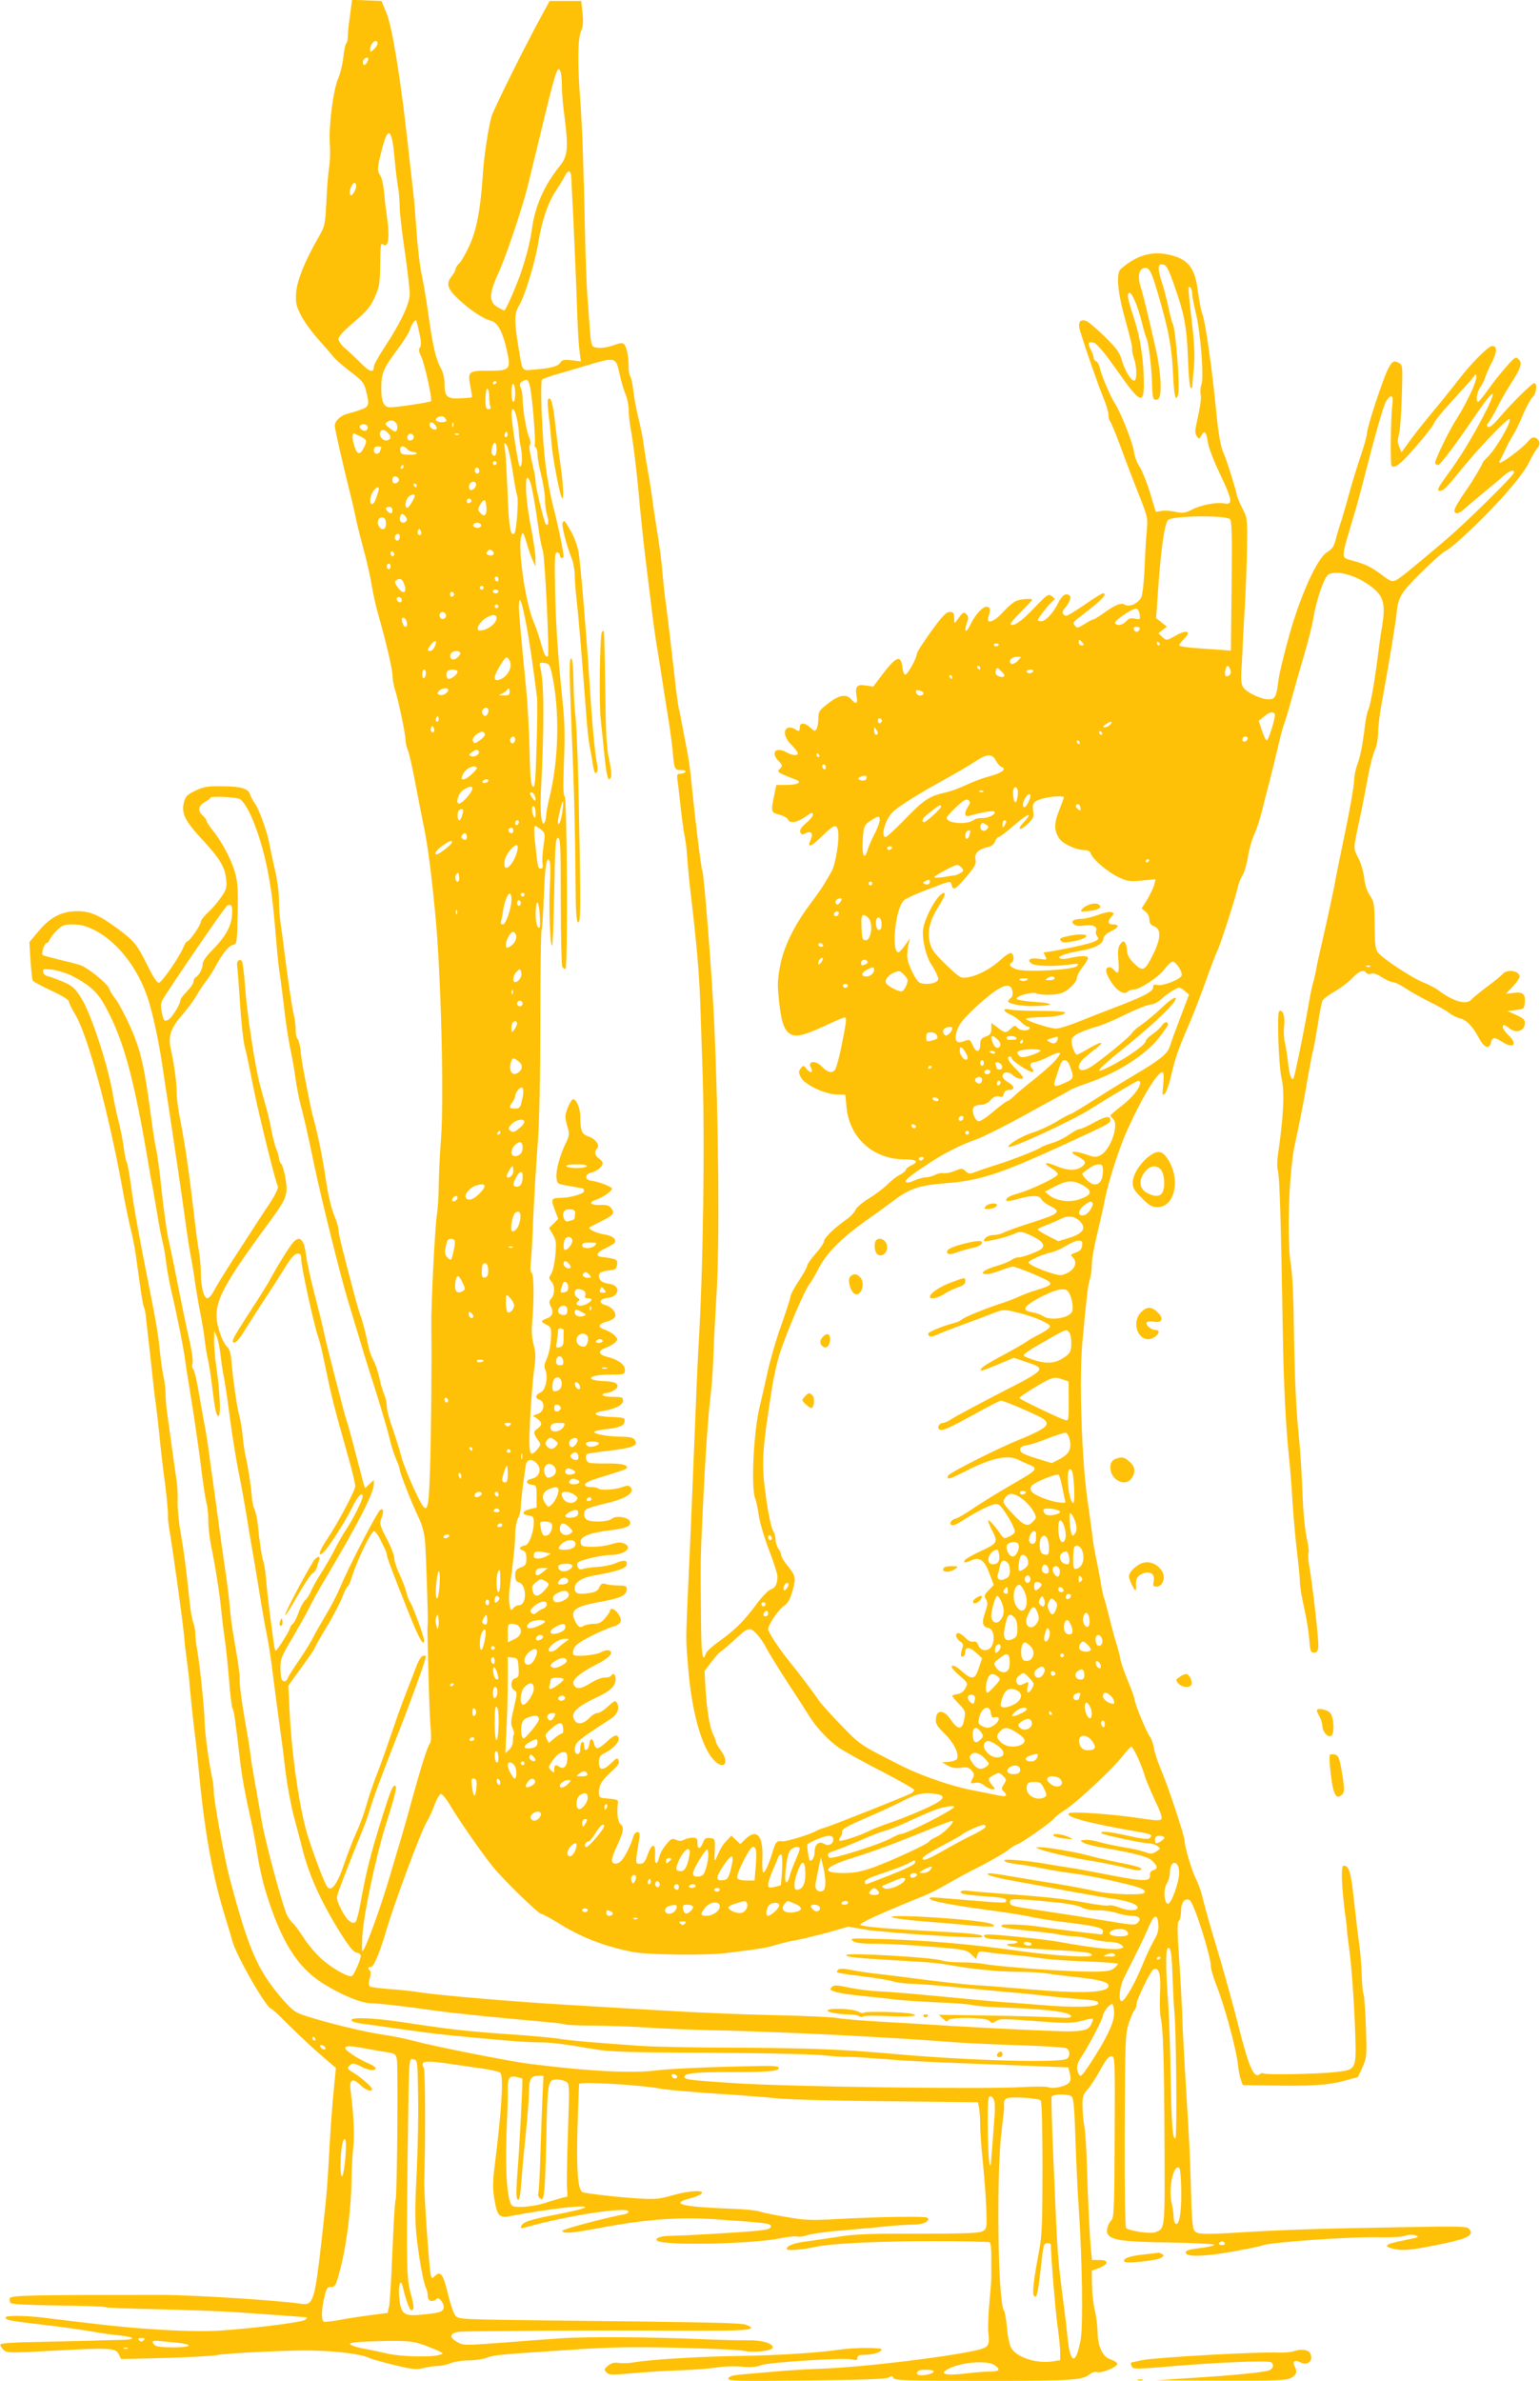 <?xml version="1.0" standalone="no"?>
<!DOCTYPE svg PUBLIC "-//W3C//DTD SVG 20010904//EN"
 "http://www.w3.org/TR/2001/REC-SVG-20010904/DTD/svg10.dtd">
<svg version="1.0" xmlns="http://www.w3.org/2000/svg"
 width="828pt" height="1280pt" viewBox="0 0 828 1280"
 preserveAspectRatio="xMidYMid meet">
<g transform="translate(0,1280) scale(0.1,-0.1)"
fill="#ffc107" stroke="none">
<path d="M1882 12718 c-7 -46 -12 -97 -12 -115 0 -17 -4 -34 -9 -37 -4 -3 -11
-36 -15 -73 -4 -37 -16 -88 -27 -113 -27 -60 -52 -256 -46 -349 3 -40 2 -97
-3 -126 -5 -29 -12 -113 -15 -186 -7 -131 -8 -135 -45 -199 -70 -121 -114
-231 -118 -295 -3 -52 0 -69 26 -120 17 -33 59 -92 94 -130 35 -39 72 -82 83
-96 11 -13 52 -49 90 -78 61 -46 72 -58 82 -99 21 -79 18 -89 -29 -105 -24 -9
-55 -18 -71 -22 -33 -7 -67 -38 -67 -63 0 -18 37 -182 83 -367 14 -55 29 -122
34 -150 6 -27 24 -99 41 -160 16 -60 35 -144 41 -185 7 -41 22 -111 35 -155
40 -140 76 -292 76 -325 0 -18 6 -53 14 -79 19 -58 56 -239 56 -268 0 -13 6
-40 14 -60 8 -21 26 -103 41 -183 15 -80 36 -188 47 -240 19 -95 38 -242 59
-460 30 -316 47 -990 30 -1203 -6 -78 -11 -187 -12 -242 0 -55 -4 -129 -10
-165 -11 -77 -32 -491 -30 -605 3 -182 -1 -583 -7 -770 -9 -249 -14 -255 -89
-93 -29 63 -59 140 -67 173 -8 33 -29 98 -45 145 -17 46 -31 99 -31 117 0 18
-6 47 -14 65 -8 18 -20 60 -27 93 -7 33 -21 74 -31 91 -10 17 -22 50 -27 75
-13 65 -33 141 -42 164 -5 11 -20 63 -34 115 -66 249 -85 327 -85 348 0 13 -9
44 -20 70 -20 48 -35 113 -50 212 -17 114 -39 224 -71 342 -10 39 -48 233 -56
283 -2 17 -6 49 -9 73 -4 23 -10 45 -15 48 -5 3 -9 23 -9 44 0 22 -4 59 -10
82 -11 48 -33 198 -50 333 -6 50 -15 118 -20 151 -6 34 -10 95 -10 135 0 41
-10 112 -21 159 -11 47 -24 108 -29 135 -11 66 -55 190 -78 223 -11 15 -23 37
-27 50 -10 33 -47 44 -150 45 -77 1 -98 -2 -143 -23 -44 -21 -54 -31 -62 -60
-17 -61 3 -102 97 -203 95 -103 122 -147 129 -215 5 -41 2 -53 -26 -94 -17
-25 -49 -63 -70 -82 -22 -20 -40 -43 -40 -51 0 -17 -60 -105 -72 -105 -5 0
-16 -17 -24 -37 -21 -50 -110 -179 -128 -186 -10 -4 -27 20 -61 88 -59 119
-72 135 -162 202 -103 76 -154 97 -227 94 -78 -2 -141 -36 -201 -110 l-47 -56
6 -99 c4 -54 9 -103 12 -108 4 -6 49 -30 100 -54 52 -24 94 -49 94 -57 0 -7
15 -39 34 -70 68 -113 182 -535 256 -947 10 -58 28 -144 39 -192 12 -47 26
-117 31 -155 5 -37 16 -114 24 -170 7 -56 17 -106 20 -112 4 -5 9 -31 11 -58
3 -26 9 -82 14 -123 5 -41 14 -122 20 -180 6 -58 15 -136 21 -175 5 -38 14
-119 20 -180 6 -60 15 -139 20 -175 13 -90 25 -212 23 -230 -1 -8 2 -40 7 -70
23 -132 82 -567 82 -600 0 -8 6 -58 13 -110 7 -52 13 -102 13 -110 1 -24 20
-208 31 -295 6 -44 15 -132 21 -195 29 -312 73 -556 136 -760 19 -63 39 -128
43 -145 21 -79 185 -365 210 -365 4 0 41 -34 82 -76 41 -41 117 -113 169 -159
l96 -83 -13 -134 c-7 -73 -18 -218 -23 -323 -12 -207 -12 -208 -41 -470 -36
-320 -45 -351 -107 -341 -116 18 -583 48 -757 48 -704 0 -806 -2 -812 -18 -3
-8 -1 -20 5 -26 6 -6 105 -11 255 -13 135 -1 249 -5 255 -9 5 -3 128 -8 273
-11 145 -3 332 -10 414 -15 136 -9 383 -27 395 -29 2 -1 -1 -6 -7 -12 -13 -13
-253 -44 -448 -58 -149 -11 -426 4 -715 39 -96 11 -209 25 -250 30 -98 12
-200 12 -200 1 0 -14 19 -18 166 -35 145 -17 245 -31 329 -46 28 -5 77 -12
111 -15 98 -10 100 -25 4 -25 -47 -1 -125 -3 -175 -5 -49 -1 -172 -4 -273 -6
-101 -1 -186 -7 -189 -12 -3 -5 3 -18 14 -29 20 -19 25 -19 269 -6 304 17 337
15 353 -19 l12 -26 242 6 c133 4 258 11 277 16 35 9 380 26 495 24 146 -2 279
-19 320 -40 11 -5 72 -23 135 -38 100 -24 120 -26 157 -16 24 6 58 11 77 11
18 0 50 7 69 15 20 8 63 15 96 15 34 0 78 6 98 14 40 15 58 17 468 44 198 14
314 15 560 10 171 -4 328 -11 350 -16 57 -13 160 -1 160 18 0 22 -61 40 -135
38 -36 -1 -146 2 -245 6 -271 12 -626 14 -755 5 -63 -4 -208 -15 -322 -24
-205 -15 -206 -15 -242 5 -43 26 -38 46 12 54 27 4 894 9 1092 6 14 0 125 0
247 0 220 -1 269 7 206 31 -28 11 -171 14 -1083 24 -444 5 -466 6 -481 25 -9
10 -27 61 -39 112 -27 110 -40 130 -69 104 -19 -18 -20 -18 -25 5 -9 38 -38
456 -35 509 7 200 6 587 -2 602 -21 38 2 42 128 24 65 -10 152 -22 193 -28 41
-6 81 -15 89 -21 20 -16 9 -198 -31 -515 -9 -73 -9 -110 0 -165 17 -97 25
-104 104 -88 189 36 401 60 383 43 -5 -6 -73 -22 -150 -37 -147 -28 -185 -41
-193 -64 -4 -11 1 -12 19 -7 219 63 559 116 559 86 0 -5 -10 -12 -22 -14 -127
-25 -338 -82 -335 -90 6 -16 54 -12 207 17 237 45 423 59 611 46 286 -20 304
-22 304 -39 0 -11 -17 -17 -65 -22 -81 -9 -385 -27 -465 -28 -60 0 -96 -12
-82 -26 28 -28 505 -19 660 12 43 9 85 13 93 10 9 -3 35 0 57 8 23 7 107 19
187 25 80 7 186 16 237 22 50 5 116 9 146 9 52 0 91 20 73 37 -9 9 -262 5
-483 -7 -141 -8 -175 -7 -275 11 -62 10 -128 24 -146 30 -18 6 -81 12 -140 14
-275 10 -345 27 -232 56 28 7 56 19 62 26 17 21 -68 16 -158 -10 -70 -20 -91
-22 -189 -16 -110 7 -270 26 -292 33 -26 10 -34 113 -28 348 4 128 8 234 9
235 11 13 344 -7 436 -26 25 -5 154 -17 285 -26 132 -8 292 -21 355 -27 63 -6
329 -13 591 -15 l477 -5 6 -30 c3 -17 6 -58 6 -92 0 -33 5 -103 10 -155 13
-124 24 -272 24 -346 1 -53 -1 -61 -24 -72 -18 -9 -108 -12 -345 -12 -255 1
-341 -2 -425 -16 -58 -9 -135 -20 -171 -25 -68 -8 -109 -23 -109 -41 0 -11 78
-5 159 12 81 18 355 31 639 30 155 0 287 -3 293 -6 6 -4 10 -42 9 -88 0 -45 0
-89 0 -97 1 -8 -4 -69 -10 -135 -6 -66 -9 -141 -6 -166 8 -62 1 -77 -42 -89
-132 -36 -618 -96 -862 -105 -69 -2 -179 -9 -245 -15 -66 -6 -148 -13 -182
-16 -43 -4 -63 -10 -67 -21 -6 -14 38 -15 416 -11 300 3 429 7 445 16 17 9 22
9 27 -3 5 -13 71 -15 488 -15 492 0 528 3 572 39 9 7 25 11 36 8 26 -7 112 30
107 46 -2 7 -19 17 -38 23 -42 14 -68 72 -68 154 -1 31 -7 80 -15 110 -7 30
-14 90 -15 133 l-1 79 40 15 c52 21 53 43 1 43 l-40 0 -5 53 c-7 69 -16 250
-22 449 -2 90 -9 187 -14 217 -6 30 -10 80 -10 111 0 48 4 62 27 86 15 16 45
63 68 104 29 55 46 75 60 75 20 0 20 -7 18 -433 -1 -377 -4 -434 -17 -448 -20
-19 -30 -59 -21 -74 21 -34 78 -42 325 -46 135 -2 246 -8 248 -12 1 -5 -32
-13 -75 -18 -59 -7 -78 -13 -78 -24 0 -25 96 -23 254 5 80 15 150 29 154 32
29 17 474 49 636 45 57 -2 118 2 136 8 20 7 41 7 56 2 21 -8 16 -11 -36 -21
-99 -20 -116 -26 -118 -36 0 -5 22 -14 51 -18 39 -7 81 -3 184 17 198 38 237
56 207 93 -12 14 -51 15 -369 9 -431 -7 -626 -14 -830 -26 -240 -15 -267 -14
-281 12 -7 14 -13 87 -15 193 -2 93 -8 249 -14 345 -6 96 -15 256 -21 355 -6
99 -12 223 -13 275 -2 52 -9 182 -16 288 -11 148 -11 195 -2 204 7 7 12 31 12
54 0 47 22 74 47 58 22 -14 113 -298 113 -354 0 -14 13 -59 29 -100 46 -117
108 -346 117 -430 3 -30 10 -67 16 -82 l10 -28 147 -2 c225 -4 309 2 394 24
l78 21 25 54 c23 53 23 61 18 216 -3 89 -9 168 -13 177 -4 8 -8 56 -10 105 -1
50 -7 119 -12 155 -5 36 -18 140 -28 232 -17 163 -27 198 -57 198 -15 0 -12
-100 7 -250 6 -41 11 -84 11 -95 0 -11 5 -49 10 -85 14 -97 30 -316 35 -486 5
-181 5 -182 -110 -194 -94 -11 -375 -16 -384 -7 -3 4 -13 1 -21 -5 -30 -25
-59 43 -115 267 -28 111 -95 351 -125 447 -19 61 -48 163 -72 258 -7 25 -21
62 -32 83 -21 42 -59 170 -59 201 0 26 -89 295 -128 385 -17 40 -34 92 -37
115 -4 22 -13 48 -20 57 -17 19 -84 182 -84 203 0 8 -16 52 -35 97 -19 46 -38
99 -41 119 -3 19 -14 62 -25 95 -10 33 -27 97 -38 142 -11 45 -22 86 -25 91
-3 6 -10 38 -16 73 -5 35 -17 96 -25 134 -9 39 -20 104 -24 145 -5 41 -14 104
-19 140 -35 213 -52 683 -32 890 23 248 29 296 39 330 6 19 11 53 11 75 0 39
12 101 45 240 9 39 21 90 25 115 15 79 69 252 106 340 82 191 182 359 206 344
5 -3 6 -33 2 -67 -6 -55 -5 -60 9 -47 8 8 25 58 37 110 21 90 36 131 100 280
16 36 52 130 81 210 28 80 58 157 66 172 15 31 97 285 108 338 4 19 15 49 26
65 10 17 23 62 29 100 6 39 21 93 34 120 13 28 31 84 41 125 10 41 28 113 41
160 12 47 32 128 44 180 12 52 27 111 35 130 7 19 25 80 40 135 15 55 45 161
67 235 22 74 44 162 49 195 15 95 59 225 82 237 51 27 170 -12 247 -80 50 -44
59 -88 41 -198 -7 -38 -18 -121 -26 -184 -17 -132 -39 -252 -50 -270 -4 -7
-11 -42 -16 -79 -13 -108 -26 -174 -43 -216 -8 -22 -15 -60 -16 -85 0 -25 -21
-144 -46 -265 -25 -121 -48 -233 -51 -250 -7 -46 -51 -248 -77 -360 -13 -55
-27 -118 -30 -140 -4 -22 -11 -51 -15 -65 -5 -14 -17 -70 -26 -125 -25 -145
-75 -388 -81 -394 -11 -11 -23 26 -29 89 -4 36 -11 83 -17 105 -5 22 -7 61 -4
87 7 51 -7 94 -26 82 -13 -8 -3 -294 12 -359 18 -75 11 -208 -19 -414 -5 -30
-5 -69 0 -86 9 -31 16 -261 26 -860 4 -273 16 -516 33 -675 6 -52 15 -167 20
-255 6 -88 17 -209 25 -270 7 -60 14 -128 14 -150 0 -22 10 -83 22 -135 12
-52 25 -129 28 -170 5 -66 8 -75 26 -75 15 0 21 8 23 30 4 30 -30 329 -49 438
-5 31 -7 62 -4 68 4 5 0 40 -9 77 -8 37 -18 128 -21 202 -8 188 -12 249 -24
375 -14 137 -21 317 -25 600 -1 121 -8 252 -15 290 -24 143 -11 524 24 666 13
57 38 183 55 279 16 96 34 191 39 210 6 19 17 85 27 145 9 61 20 117 25 126 5
9 33 31 64 48 30 17 73 49 94 71 38 40 64 50 76 30 4 -6 16 -8 27 -5 12 5 33
-2 58 -19 22 -14 48 -26 59 -26 10 0 41 -15 69 -34 27 -18 85 -50 128 -72 44
-21 91 -48 106 -60 15 -12 41 -25 57 -29 35 -7 67 -40 101 -103 29 -55 56 -66
66 -28 7 31 19 32 59 6 62 -41 88 -15 35 35 -16 16 -30 35 -30 42 0 18 8 16
36 -6 34 -27 78 -15 82 22 3 24 -3 30 -45 50 l-48 22 45 5 c42 5 45 7 48 38 5
48 -10 61 -60 54 l-42 -5 37 38 c20 21 37 46 37 55 0 32 -68 42 -91 13 -8 -9
-46 -40 -84 -68 -39 -29 -76 -60 -84 -69 -25 -30 -97 -11 -177 50 -17 13 -54
31 -80 42 -61 23 -229 134 -248 165 -11 16 -15 55 -15 144 -1 112 -3 125 -25
158 -16 23 -27 57 -31 93 -3 31 -17 80 -31 108 -29 55 -29 45 6 209 11 50 26
128 35 175 18 104 33 165 51 208 8 18 14 58 14 90 0 31 11 115 25 187 36 196
67 382 75 456 5 50 14 76 38 110 32 47 202 210 227 219 18 6 115 92 202 180
122 123 215 235 244 294 16 33 36 67 45 77 18 20 13 46 -12 56 -10 4 -23 -2
-33 -14 -35 -45 -174 -146 -159 -115 2 4 15 30 28 57 12 28 33 66 45 86 13 19
37 69 54 111 18 42 41 84 51 93 21 19 27 75 9 75 -13 0 -129 -115 -195 -194
-26 -30 -46 -46 -53 -41 -9 5 -9 11 2 23 8 10 29 45 46 79 17 34 48 89 69 122
59 91 69 119 48 139 -16 16 -20 14 -66 -38 -27 -30 -71 -85 -97 -122 -26 -37
-51 -67 -55 -68 -15 0 -8 52 11 78 10 15 22 38 26 52 4 14 20 51 36 82 29 57
30 88 2 88 -21 0 -114 -94 -186 -188 -34 -44 -96 -121 -137 -170 -41 -49 -95
-117 -120 -152 l-45 -62 -12 30 c-9 22 -9 39 -2 63 6 19 13 111 16 205 5 168
5 172 -16 183 -27 15 -37 9 -60 -37 -27 -54 -111 -309 -111 -339 0 -14 -16
-71 -35 -127 -19 -56 -48 -150 -64 -211 -17 -60 -37 -130 -46 -155 -8 -25 -20
-64 -25 -87 -8 -31 -19 -46 -44 -61 -53 -32 -142 -226 -205 -450 -27 -97 -53
-204 -57 -237 -10 -88 -18 -105 -52 -105 -41 0 -119 37 -137 64 -12 18 -14 42
-9 117 3 52 7 123 8 159 2 36 7 126 11 200 4 74 9 203 10 285 2 147 1 151 -27
206 -15 31 -28 61 -28 67 0 15 -58 200 -70 223 -15 28 -29 105 -40 219 -21
221 -59 491 -75 530 -7 19 -18 74 -24 122 -16 136 -57 182 -178 203 -82 13
-161 -14 -237 -81 -27 -24 -17 -130 28 -287 20 -71 35 -134 33 -140 -2 -7 2
-29 9 -51 16 -44 18 -112 5 -121 -15 -9 -50 45 -68 104 -13 47 -28 67 -95 133
-43 42 -88 80 -99 83 -33 11 -45 -9 -32 -53 30 -99 98 -294 124 -357 16 -38
29 -81 29 -96 0 -14 4 -29 9 -35 5 -5 32 -70 59 -144 27 -74 71 -189 97 -254
45 -113 47 -124 41 -185 -4 -36 -9 -127 -12 -201 -3 -74 -11 -146 -17 -160
-17 -34 -64 -56 -89 -41 -21 13 -52 0 -121 -50 -22 -16 -44 -29 -49 -29 -4 0
-26 -11 -47 -25 -36 -22 -41 -23 -52 -8 -12 13 -9 19 21 42 120 91 160 131
130 131 -6 0 -50 -27 -97 -60 -48 -33 -92 -60 -99 -60 -21 0 -27 20 -11 38 29
34 40 64 26 72 -20 13 -39 0 -61 -44 -26 -53 -67 -96 -90 -96 -10 0 -18 3 -18
6 0 9 53 78 74 97 21 17 21 17 1 32 -18 14 -24 10 -95 -64 -68 -72 -113 -102
-127 -87 -3 3 22 33 56 66 33 34 61 63 61 66 0 8 -59 4 -85 -6 -15 -6 -47 -33
-72 -60 -48 -54 -91 -69 -79 -27 13 40 11 51 -6 55 -22 4 -64 -40 -91 -97 -23
-48 -36 -40 -18 11 9 25 8 35 -3 46 -15 15 -19 12 -51 -33 -14 -19 -14 -18
-15 13 0 27 -4 32 -24 32 -19 0 -40 -22 -100 -105 -42 -58 -76 -111 -76 -118
0 -24 -52 -118 -64 -114 -6 2 -12 19 -14 38 -7 71 -34 61 -107 -36 l-50 -66
-41 6 c-48 7 -58 -6 -48 -61 7 -38 -3 -43 -29 -14 -26 31 -64 25 -124 -21 -49
-38 -53 -45 -53 -83 0 -22 -5 -48 -10 -56 -8 -12 -13 -11 -33 8 -29 28 -57 29
-57 2 0 -23 -4 -24 -29 -8 -10 6 -26 8 -35 5 -27 -11 -19 -54 19 -91 19 -20
35 -40 35 -46 0 -14 -30 -12 -60 5 -57 32 -89 1 -45 -45 23 -24 24 -27 8 -43
-18 -17 -12 -21 87 -59 36 -13 8 -28 -55 -28 l-51 0 -12 -58 c-18 -87 -17 -90
29 -102 22 -6 43 -18 46 -26 8 -21 46 -17 87 11 42 29 46 30 46 13 0 -7 -17
-27 -37 -44 -26 -22 -34 -36 -30 -48 6 -14 10 -15 28 -6 30 16 43 0 28 -34
-22 -47 0 -41 59 17 63 62 79 69 87 35 11 -43 -12 -186 -35 -225 -13 -21 -30
-51 -40 -68 -9 -16 -43 -64 -74 -105 -85 -113 -144 -233 -162 -335 -14 -72
-15 -103 -5 -191 12 -114 29 -159 66 -176 31 -14 78 -1 193 53 45 21 87 39 94
39 12 0 9 -20 -20 -165 -10 -49 -24 -100 -30 -112 -14 -26 -41 -21 -73 13 -33
35 -79 31 -59 -6 15 -27 -2 -33 -22 -8 -18 22 -19 22 -33 4 -12 -16 -12 -22 1
-48 20 -39 127 -90 192 -92 l47 -1 6 -65 c15 -166 142 -282 311 -283 70 0 82
-13 32 -35 -13 -7 -24 -16 -24 -22 0 -5 -15 -17 -32 -26 -18 -9 -49 -33 -68
-53 -20 -20 -64 -53 -98 -74 -35 -21 -67 -48 -72 -61 -5 -13 -28 -38 -52 -54
-64 -45 -118 -98 -118 -116 0 -8 -20 -38 -45 -66 -25 -28 -45 -57 -45 -64 0
-7 -20 -44 -45 -82 -25 -37 -45 -75 -45 -84 0 -9 -22 -76 -48 -150 -27 -74
-61 -191 -76 -260 -15 -69 -34 -150 -41 -180 -33 -132 -48 -435 -25 -495 6
-15 15 -57 20 -94 5 -36 30 -120 55 -185 25 -65 45 -128 45 -140 0 -41 -12
-64 -34 -70 -13 -3 -47 -38 -77 -78 -68 -92 -117 -141 -201 -201 -37 -26 -70
-56 -73 -67 -18 -55 -25 -2 -26 193 -3 307 -3 320 9 567 13 286 29 521 43 633
6 48 13 145 15 215 2 70 10 213 16 317 18 264 12 942 -12 1465 -13 274 -55
803 -64 819 -6 9 -40 290 -57 461 -6 69 -18 154 -26 190 -7 36 -18 92 -24 125
-6 33 -14 76 -19 95 -5 19 -16 105 -25 190 -15 131 -33 287 -50 415 -2 17 -9
77 -14 135 -5 58 -16 143 -24 190 -8 47 -20 126 -27 175 -6 50 -18 126 -26
170 -8 44 -19 109 -23 145 -5 36 -18 101 -29 145 -11 44 -23 109 -27 145 -4
36 -11 70 -16 76 -5 6 -9 27 -9 45 1 56 -11 118 -25 129 -9 8 -25 6 -56 -6
-47 -17 -98 -19 -113 -4 -5 5 -11 35 -13 67 -2 32 -8 112 -13 178 -6 66 -12
235 -15 375 -7 344 -14 541 -24 685 -17 217 -15 348 4 391 10 22 12 48 7 95
l-7 64 -85 0 -85 0 -38 -70 c-82 -148 -263 -512 -274 -550 -18 -63 -42 -221
-48 -325 -12 -179 -33 -289 -72 -372 -20 -43 -44 -85 -54 -94 -11 -10 -19 -23
-19 -29 0 -7 -9 -24 -20 -38 -34 -43 -26 -69 39 -129 62 -58 130 -102 173
-113 34 -9 62 -62 83 -158 23 -104 18 -110 -99 -110 -106 1 -113 -5 -97 -84 6
-31 10 -57 8 -59 -1 -1 -27 -4 -58 -5 -74 -5 -89 8 -89 75 0 34 -7 65 -22 91
-26 49 -42 120 -67 300 -11 77 -27 169 -35 205 -8 36 -20 135 -26 220 -6 85
-14 187 -19 225 -5 39 -18 158 -30 265 -41 365 -83 619 -115 695 l-25 60 -79
3 -79 3 -11 -83z m148 -151 c0 -8 -9 -22 -20 -32 -19 -18 -20 -17 -20 1 0 20
17 44 32 44 4 0 8 -6 8 -13z m-50 -84 c0 -5 -4 -15 -10 -23 -11 -18 -25 -7
-17 15 6 15 27 21 27 8z m1035 -73 c3 -10 6 -43 6 -72 -1 -29 6 -107 15 -173
20 -155 16 -205 -23 -253 -88 -110 -135 -216 -153 -342 -10 -74 -33 -161 -64
-250 -28 -77 -78 -190 -85 -189 -3 0 -19 8 -36 18 -47 27 -46 74 4 181 39 85
122 329 156 460 9 36 36 148 61 250 94 392 103 420 119 370z m-894 -456 c5
-60 14 -131 19 -159 5 -27 9 -78 9 -111 1 -34 13 -142 28 -240 14 -99 26 -200
26 -225 -1 -53 -50 -157 -137 -288 -31 -47 -56 -93 -56 -102 0 -35 -22 -30
-69 18 -26 26 -64 62 -84 79 -21 17 -37 40 -37 52 0 13 29 45 84 91 69 59 88
82 111 133 25 57 28 74 29 179 1 96 3 115 14 106 31 -25 39 35 21 158 -6 39
-12 97 -15 130 -3 33 -12 71 -21 84 -13 21 -14 32 -4 80 7 31 19 78 28 105 24
74 42 45 54 -90z m951 -116 c1 -24 3 -63 4 -88 5 -71 23 -491 28 -645 2 -77 8
-164 12 -194 l7 -54 -49 6 c-41 5 -52 2 -61 -12 -13 -21 -49 -30 -140 -38 -72
-5 -62 -20 -88 136 -20 124 -19 167 4 205 32 51 88 234 106 346 19 117 52 213
96 278 16 24 36 56 44 73 22 41 35 36 37 -13z m-1163 -61 c-7 -15 -16 -27 -21
-27 -11 0 -10 27 3 52 16 31 33 7 18 -25z m4403 -507 c55 -155 69 -228 75
-395 3 -82 9 -154 14 -159 6 -6 9 -2 10 10 0 10 4 55 8 99 5 52 3 122 -6 200
-26 230 -27 239 -15 231 7 -4 12 -20 12 -35 0 -15 9 -61 19 -102 25 -98 45
-347 31 -385 -6 -16 -8 -39 -5 -52 5 -22 0 -62 -25 -174 -5 -26 -4 -43 5 -54
11 -16 13 -16 24 4 17 31 27 21 35 -35 3 -27 33 -104 67 -175 66 -138 69 -165
19 -154 -40 7 -125 -9 -174 -35 -33 -17 -46 -19 -85 -11 -25 6 -60 8 -76 5
l-31 -5 -31 104 c-18 57 -43 119 -56 139 -13 19 -27 55 -30 80 -7 50 -69 206
-102 259 -28 44 -75 156 -82 193 -3 16 -12 31 -19 34 -8 3 -14 12 -14 20 0 8
-7 28 -16 44 -18 36 -14 44 18 36 15 -4 57 -54 122 -146 126 -180 146 -189
146 -73 0 119 -19 246 -49 338 -38 116 -43 141 -31 149 14 8 46 -65 69 -158
10 -41 22 -80 25 -86 11 -17 28 -158 30 -243 2 -82 6 -94 31 -85 24 10 19 134
-9 263 -41 180 -66 286 -83 341 -19 60 -8 103 25 103 24 0 36 -27 77 -170 49
-172 66 -261 72 -402 6 -119 14 -153 27 -110 12 38 -13 356 -29 383 -4 5 -15
49 -25 97 -11 48 -26 105 -34 127 -8 22 -15 53 -16 68 0 24 4 28 22 25 19 -2
29 -21 60 -108z m-4057 -262 c10 -45 10 -66 3 -76 -8 -9 -7 -21 5 -45 20 -42
63 -235 54 -244 -7 -6 -178 -32 -219 -33 -34 0 -48 28 -48 102 0 82 10 105 86
208 31 41 61 88 67 105 11 34 28 58 35 51 2 -3 10 -33 17 -68z m1076 -218 c9
-41 24 -92 33 -112 9 -21 16 -57 16 -81 0 -24 5 -69 10 -98 14 -69 38 -270 50
-419 6 -63 19 -189 30 -280 11 -91 27 -219 35 -285 8 -66 21 -160 30 -210 8
-49 22 -135 30 -190 8 -55 22 -140 30 -190 8 -49 17 -119 21 -155 9 -106 10
-110 45 -110 18 0 28 -4 24 -10 -3 -5 -15 -10 -27 -10 -18 0 -20 -4 -15 -37 3
-21 11 -87 17 -148 7 -60 16 -130 22 -155 5 -25 12 -81 14 -125 3 -44 12 -134
20 -200 30 -253 44 -416 49 -570 3 -88 8 -234 11 -325 15 -389 5 -1109 -21
-1530 -4 -70 -9 -173 -35 -825 -6 -143 -15 -357 -21 -475 -12 -281 -12 -256 0
-405 18 -236 70 -429 134 -502 57 -65 94 -24 42 47 -14 19 -25 39 -25 44 0 6
-7 24 -15 40 -19 36 -35 133 -42 251 l-5 91 37 49 c21 28 45 54 54 59 9 6 39
31 66 56 77 72 86 75 122 37 17 -18 41 -52 53 -77 13 -25 64 -108 114 -185 51
-77 102 -157 115 -178 39 -64 104 -133 161 -173 30 -20 133 -78 230 -127 96
-50 175 -95 175 -100 0 -5 -7 -13 -15 -18 -30 -16 -438 -178 -466 -185 -16 -4
-38 -13 -49 -19 -25 -16 -159 -57 -177 -54 -30 4 -38 -3 -51 -48 -22 -73 -46
-127 -54 -119 -4 4 -6 41 -4 82 4 116 -31 154 -91 97 l-28 -27 -24 23 -24 22
-25 -27 c-24 -25 -29 -34 -56 -94 -9 -21 -11 -15 -8 40 2 64 2 65 -25 68 -22
3 -30 -2 -37 -21 -15 -39 -31 -43 -31 -8 0 27 -4 31 -26 31 -14 0 -35 -5 -46
-11 -15 -8 -27 -8 -44 0 -20 9 -27 6 -53 -26 -17 -20 -33 -49 -36 -65 -11 -49
-27 -44 -23 7 4 67 -16 69 -39 6 -15 -42 -22 -51 -42 -51 -26 0 -26 -1 -5 128
5 35 4 42 -9 42 -10 0 -19 -12 -23 -27 -9 -35 -42 -103 -62 -125 -21 -24 -52
-23 -52 1 0 11 13 48 30 83 33 70 37 96 15 112 -13 10 -20 65 -13 111 3 20 1
21 -79 28 -18 2 -23 8 -23 30 0 40 16 66 68 113 34 31 44 45 38 59 -6 17 -10
15 -39 -13 -45 -43 -67 -42 -67 3 0 30 5 37 40 55 42 22 76 62 65 80 -10 17
-23 12 -64 -25 -46 -42 -58 -43 -67 -10 -8 33 -22 32 -26 -2 -4 -36 -28 -43
-28 -8 0 15 -4 24 -10 20 -6 -3 -10 -19 -10 -36 0 -19 -5 -29 -15 -29 -18 0
-20 40 -2 61 6 9 35 31 62 50 49 33 61 41 117 77 36 22 51 57 37 83 -10 19
-12 19 -50 -15 -21 -20 -47 -36 -57 -36 -11 0 -27 -10 -38 -21 -30 -34 -66
-44 -81 -23 -31 42 0 74 122 132 67 31 95 59 95 94 0 28 -13 37 -25 18 -4 -6
-18 -9 -33 -9 -16 1 -49 -12 -79 -31 -53 -33 -78 -34 -90 -3 -8 22 41 64 125
105 68 34 95 64 66 75 -9 3 -28 -1 -43 -10 -26 -15 -135 -26 -147 -14 -4 3 -4
17 0 30 4 18 27 36 86 67 45 23 100 47 123 54 48 13 56 33 31 70 -16 25 -44
36 -44 17 0 -5 -12 -23 -26 -40 -20 -24 -34 -31 -61 -31 -19 0 -44 -5 -55 -11
-18 -10 -24 -8 -35 7 -8 11 -17 30 -20 43 -9 37 24 57 128 76 133 24 158 36
159 75 0 12 -11 16 -42 16 -24 0 -55 3 -69 7 -21 7 -27 4 -37 -17 -8 -19 -21
-26 -56 -31 -56 -9 -76 -2 -76 25 0 34 34 57 106 70 125 22 174 39 174 61 0
23 -16 24 -65 3 -20 -8 -62 -17 -93 -18 -32 -2 -67 -7 -78 -11 -15 -5 -23 -2
-28 11 -4 9 -3 20 1 24 16 14 130 40 174 40 76 0 124 39 76 61 -19 9 -36 8
-73 -4 -27 -8 -74 -14 -104 -13 -49 1 -55 3 -58 24 -5 30 46 51 153 64 91 11
118 22 113 46 -5 24 -76 37 -98 17 -20 -18 -120 -21 -138 -3 -18 18 -15 46 6
57 10 5 60 20 110 31 99 24 146 56 123 83 -10 12 -17 12 -49 1 -41 -14 -114
-18 -126 -6 -4 4 -22 7 -39 7 -21 0 -32 5 -32 14 0 10 36 25 108 46 59 18 111
35 114 39 18 18 -22 29 -99 28 -46 -1 -91 1 -100 4 -18 5 -25 39 -10 47 4 3
58 11 121 18 124 15 153 27 135 56 -9 14 -25 18 -70 19 -69 0 -142 12 -149 24
-3 5 21 11 52 15 84 9 108 19 111 43 3 20 -2 21 -74 24 -86 3 -110 21 -43 32
66 11 109 32 109 55 0 19 -6 21 -55 21 -30 0 -55 5 -55 10 0 6 7 10 15 10 24
0 65 22 65 36 0 20 -17 26 -76 29 -109 5 -76 35 39 35 75 0 77 1 77 25 0 29
-35 55 -94 70 -50 12 -53 34 -9 49 18 6 40 19 50 28 16 16 16 18 -1 37 -10 11
-34 25 -53 32 -43 14 -38 31 13 45 23 6 40 18 42 28 5 22 -22 52 -54 60 -38
10 -30 34 12 38 67 6 73 69 8 76 -36 5 -54 19 -54 43 0 18 15 25 70 31 19 2
26 10 28 30 3 28 -2 30 -87 41 -31 4 -20 27 22 45 24 11 48 25 52 31 11 20
-13 38 -59 45 -40 6 -88 30 -76 38 3 2 32 17 64 33 66 33 73 42 52 70 -10 14
-24 18 -52 17 -58 -3 -75 13 -31 27 38 13 87 47 87 61 0 10 -74 38 -110 42
-36 4 -38 34 -3 43 33 8 63 33 63 51 0 8 -9 19 -20 26 -22 14 -26 38 -9 55 16
16 -10 51 -47 63 -36 12 -44 31 -44 105 0 47 -20 95 -39 95 -11 0 -41 -67 -41
-92 0 -11 5 -38 12 -60 10 -33 9 -44 -9 -81 -32 -65 -55 -150 -51 -188 3 -34
4 -34 68 -45 36 -7 68 -12 73 -13 4 -1 7 -7 7 -15 0 -14 -75 -36 -125 -36 -51
0 -54 -7 -33 -62 l19 -51 -24 -25 -25 -24 20 -35 c18 -30 20 -44 14 -111 -4
-42 -14 -88 -22 -100 -14 -21 -14 -25 0 -41 20 -23 20 -69 0 -92 -12 -13 -13
-22 -5 -38 20 -36 13 -58 -21 -70 -33 -12 -32 -17 4 -35 21 -11 23 -18 20 -76
-2 -36 -12 -82 -22 -104 -14 -30 -16 -43 -8 -61 16 -36 2 -109 -24 -120 -30
-14 -33 -32 -9 -40 33 -10 29 -63 -6 -76 l-28 -11 23 -15 c28 -19 28 -37 0
-55 -22 -15 -21 -25 7 -64 14 -19 13 -23 -7 -47 -42 -49 -47 -27 -38 163 5 96
15 214 21 261 10 72 10 96 -2 140 -10 37 -12 75 -8 119 11 110 10 258 -2 266
-7 4 -9 25 -5 58 3 28 8 114 11 191 8 178 12 251 27 460 8 102 13 360 13 645
0 261 3 482 7 490 3 8 9 91 12 183 6 165 16 224 32 184 4 -11 4 -72 0 -136 -6
-118 2 -326 13 -315 3 3 8 135 11 292 4 246 7 287 20 287 13 0 15 -45 15 -340
0 -187 4 -346 8 -352 5 -7 12 -13 17 -13 14 0 9 919 -4 928 -8 5 -9 58 -4 187
6 134 4 216 -7 320 -25 242 -38 434 -41 623 -3 155 -1 182 11 182 8 0 15 -7
15 -15 0 -8 5 -15 10 -15 6 0 10 3 10 8 0 26 -33 184 -54 263 -14 52 -33 151
-42 220 -20 163 -32 458 -19 469 6 4 35 15 65 24 30 8 107 31 170 50 161 48
161 48 181 -44z m4575 -106 c-19 -41 -50 -98 -69 -127 -46 -70 -127 -238 -121
-249 3 -4 11 -8 17 -8 11 0 101 121 209 280 96 141 112 134 35 -14 -68 -130
-125 -223 -199 -324 -41 -56 -53 -78 -42 -80 21 -5 37 10 120 113 95 117 252
281 260 272 13 -13 -75 -165 -120 -206 -14 -14 -26 -28 -26 -32 0 -7 -55 -100
-83 -139 -42 -60 -67 -102 -67 -115 0 -22 26 -18 52 8 13 12 57 49 97 82 40
33 90 75 111 93 38 33 60 41 60 21 0 -15 -257 -268 -365 -360 -198 -168 -251
-211 -273 -220 -18 -7 -31 -2 -68 27 -60 45 -86 58 -158 79 -70 21 -72 -10 14
280 10 33 46 169 80 303 35 133 71 256 81 272 28 45 42 38 35 -17 -9 -72 -12
-320 -4 -328 16 -16 52 12 133 107 48 55 89 108 92 117 9 22 41 61 136 165 45
48 84 93 87 100 2 6 6 3 8 -7 2 -10 -12 -52 -32 -93z m-5057 39 c12 -45 33
-302 26 -314 -3 -4 -1 -10 5 -14 5 -3 10 -21 10 -39 0 -19 9 -69 20 -112 11
-44 20 -101 20 -128 0 -27 5 -66 12 -87 10 -36 6 -61 -8 -46 -8 8 -54 197 -54
224 0 13 -4 42 -10 65 -24 105 -27 127 -20 138 4 7 2 24 -5 39 -14 28 -35 150
-35 206 0 18 -4 45 -10 59 -7 20 -6 27 8 35 27 16 31 13 41 -26z m-179 23 c0
-3 -4 -8 -10 -11 -5 -3 -10 -1 -10 4 0 6 5 11 10 11 6 0 10 -2 10 -4z m100
-62 c0 -24 -4 -44 -10 -44 -5 0 -10 23 -10 51 0 31 4 48 10 44 6 -3 10 -26 10
-51z m-140 -13 c0 -22 3 -46 6 -55 4 -11 1 -16 -10 -16 -13 0 -16 11 -16 55 0
30 5 55 10 55 6 0 10 -18 10 -39z m149 -121 c6 -28 11 -64 11 -80 0 -16 5 -52
11 -80 10 -48 5 -110 -8 -96 -7 7 -42 236 -43 279 0 45 18 31 29 -23z m-379
-11 c0 -12 -47 -11 -55 0 -9 15 28 31 42 19 7 -6 13 -14 13 -19z m-270 -14
c12 -15 7 -45 -7 -45 -4 1 -19 10 -32 21 -21 17 -22 22 -10 30 20 13 35 11 49
-6z m210 -10 c7 -9 10 -18 7 -21 -10 -11 -37 5 -37 21 0 19 14 19 30 0z m97
-7 c-3 -8 -6 -5 -6 6 -1 11 2 17 5 13 3 -3 4 -12 1 -19z m-461 1 c3 -6 1 -16
-4 -21 -13 -13 -45 8 -36 23 7 12 31 11 40 -2z m108 -35 c20 -20 20 -33 0 -41
-20 -8 -49 21 -41 41 8 20 21 20 41 0z m642 -21 c-10 -10 -19 5 -10 18 6 11 8
11 12 0 2 -7 1 -15 -2 -18z m-783 -2 c31 -16 32 -22 11 -62 -20 -39 -36 -33
-51 21 -12 40 -9 65 5 58 4 -2 19 -10 35 -17z m282 -2 c0 -7 -8 -15 -17 -17
-18 -3 -25 18 -11 32 10 10 28 1 28 -15z m242 15 c-3 -3 -12 -4 -19 -1 -8 3
-5 6 6 6 11 1 17 -2 13 -5z m203 -79 c0 -33 -12 -46 -25 -25 -8 12 5 60 16 60
5 0 9 -16 9 -35z m85 -110 c10 -66 21 -130 26 -141 8 -23 -4 -190 -15 -201
-21 -21 -30 30 -37 215 -4 109 -11 216 -14 238 -6 34 -6 37 7 24 9 -9 22 -66
33 -135z m-705 121 c0 -2 -3 -11 -6 -20 -9 -23 -34 -20 -34 4 0 13 7 20 20 20
11 0 20 -2 20 -4z m140 -11 c7 -8 21 -15 31 -15 11 0 19 -4 19 -8 0 -4 -19 -8
-42 -7 -36 1 -44 4 -46 23 -4 26 19 30 38 7z m480 -75 c0 -5 -4 -10 -10 -10
-5 0 -10 5 -10 10 0 6 5 10 10 10 6 0 10 -4 10 -10z m-500 -20 c0 -5 -5 -10
-11 -10 -5 0 -7 5 -4 10 3 6 8 10 11 10 2 0 4 -4 4 -10z m405 -30 c-5 -8 -11
-8 -17 -2 -6 6 -7 16 -3 22 5 8 11 8 17 2 6 -6 7 -16 3 -22z m-430 -40 c0 -8
-8 -16 -17 -18 -13 -2 -18 3 -18 18 0 15 5 20 18 18 9 -2 17 -10 17 -18z m714
-42 c7 -29 16 -84 22 -122 6 -39 14 -97 19 -129 5 -31 13 -72 19 -90 11 -37
36 -555 27 -564 -11 -11 -22 10 -40 77 -10 36 -26 83 -36 105 -46 104 -89 411
-66 468 7 19 11 13 28 -43 10 -36 25 -78 33 -95 l14 -30 0 40 c1 22 -10 96
-23 165 -22 111 -31 199 -27 253 2 35 20 15 30 -35z m-299 18 c0 -20 -26 -40
-35 -26 -10 16 2 40 20 40 8 0 15 -6 15 -14z m-320 -6 c0 -5 -2 -10 -4 -10 -3
0 -8 5 -11 10 -3 6 -1 10 4 10 6 0 11 -4 11 -10z m-206 -32 c-15 -51 -24 -68
-34 -68 -15 0 -12 43 6 68 20 29 37 29 28 0z m196 -23 c0 -14 -32 -65 -40 -65
-13 0 -13 26 0 51 10 17 40 28 40 14z m304 -24 c3 -5 -1 -11 -9 -15 -9 -3 -15
0 -15 9 0 16 16 20 24 6z m77 -8 c13 -66 -2 -93 -31 -58 -11 13 -11 20 0 40
13 24 29 33 31 18z m-501 -49 c0 -18 -14 -18 -29 0 -9 11 -9 15 1 19 17 6 28
-1 28 -19z m76 -53 c-11 -18 -36 -13 -36 7 0 10 3 22 7 26 10 10 37 -20 29
-33z m4428 7 c9 -10 11 -99 8 -360 l-4 -346 -52 4 c-28 2 -90 6 -138 10 -49 3
-88 10 -88 14 0 5 12 21 26 35 42 42 16 52 -44 18 -50 -28 -50 -28 -72 -8
l-22 20 23 18 23 18 -29 23 -29 23 13 184 c14 193 33 325 51 343 24 24 314 27
334 4z m-4539 -23 c0 -33 -21 -41 -38 -14 -14 22 -1 51 20 47 13 -2 18 -13 18
-33z m510 -4 c3 -5 1 -13 -5 -16 -15 -9 -43 3 -35 15 8 13 32 13 40 1z m-321
-53 c-9 -14 -23 2 -17 18 4 12 8 13 14 3 4 -7 5 -17 3 -21z m-114 -12 c0 -8
-4 -17 -9 -21 -12 -7 -24 12 -16 25 9 15 25 12 25 -4z m502 -98 c-5 -5 -16 -6
-26 -2 -13 5 -14 9 -5 20 9 11 15 12 26 3 8 -7 10 -16 5 -21z m-532 1 c0 -5
-4 -9 -10 -9 -5 0 -10 7 -10 16 0 8 5 12 10 9 6 -3 10 -10 10 -16z m-20 -64
c0 -8 -4 -15 -10 -15 -5 0 -10 7 -10 15 0 8 5 15 10 15 6 0 10 -7 10 -15z
m580 -71 c0 -8 -4 -12 -10 -9 -5 3 -10 10 -10 16 0 5 5 9 10 9 6 0 10 -7 10
-16z m-506 -27 c16 -44 -7 -55 -34 -17 -19 26 -20 34 -9 41 20 13 33 6 43 -24z
m426 -17 c0 -5 -4 -10 -10 -10 -5 0 -10 5 -10 10 0 6 5 10 10 10 6 0 10 -4 10
-10z m80 -20 c0 -5 -7 -10 -15 -10 -8 0 -15 5 -15 10 0 6 7 10 15 10 8 0 15
-4 15 -10z m-238 -15 c0 -5 -5 -11 -11 -13 -6 -2 -11 4 -11 13 0 9 5 15 11 13
6 -2 11 -8 11 -13z m-282 -31 c0 -9 -5 -14 -12 -12 -18 6 -21 28 -4 28 9 0 16
-7 16 -16z m669 -129 c18 -94 36 -220 58 -392 3 -23 2 -144 -2 -268 -6 -190
-9 -225 -21 -213 -10 10 -14 62 -17 203 -3 105 -10 240 -16 300 -32 327 -41
424 -41 465 1 68 15 32 39 -95z m-149 95 c0 -5 -4 -10 -10 -10 -5 0 -10 5 -10
10 0 6 5 10 10 10 6 0 10 -4 10 -10z m3448 -44 c3 -26 2 -28 -25 -22 -22 5
-34 2 -48 -14 -19 -21 -50 -27 -60 -10 -7 12 95 81 115 78 8 -2 16 -16 18 -32z
m-3732 3 c10 -17 -13 -36 -27 -22 -12 12 -4 33 11 33 5 0 12 -5 16 -11z m274
-21 c0 -30 -51 -68 -91 -68 -23 0 -5 40 27 63 34 24 64 27 64 5z m-482 -26 c4
-25 -13 -30 -22 -6 -9 25 -7 36 7 32 6 -3 13 -14 15 -26z m3940 -34 c-6 -18
-25 -20 -31 -3 -5 10 0 15 14 15 12 0 19 -5 17 -12z m-3790 -93 c-6 -14 -17
-25 -25 -25 -17 0 -17 7 5 35 22 29 35 22 20 -10z m3482 20 c10 -12 10 -15 -4
-15 -9 0 -16 7 -16 15 0 8 2 15 4 15 2 0 9 -7 16 -15z m415 -5 c3 -5 1 -10 -4
-10 -6 0 -11 5 -11 10 0 6 2 10 4 10 3 0 8 -4 11 -10z m-865 -4 c0 -11 -19
-15 -25 -6 -3 5 1 10 9 10 9 0 16 -2 16 -4z m-2896 -45 c3 -4 -3 -16 -14 -26
-23 -21 -47 -8 -37 19 7 17 42 22 51 7z m270 -80 c-8 -31 -31 -57 -61 -66 -33
-9 -30 20 8 80 29 46 32 48 45 30 8 -10 11 -29 8 -44z m2731 39 c-21 -23 -45
-26 -45 -6 0 16 15 24 44 25 18 1 18 0 1 -19z m-2508 -71 c43 -195 38 -459
-12 -664 -10 -38 -18 -85 -19 -104 -1 -19 -7 -36 -14 -39 -11 -3 -19 78 -14
163 19 373 18 596 -3 677 -6 25 -5 27 21 24 26 -3 30 -9 41 -57z m2303 31 c0
-5 -2 -10 -4 -10 -3 0 -8 5 -11 10 -3 6 -1 10 4 10 6 0 11 -4 11 -10z m1345
-11 c5 -13 2 -25 -6 -30 -19 -12 -27 -3 -21 26 5 31 18 32 27 4z m-1215 -31
c0 -11 -21 -10 -39 1 -8 5 -11 16 -7 26 6 17 8 17 26 0 11 -10 20 -22 20 -27z
m-3110 13 c0 -11 -4 -23 -10 -26 -6 -4 -10 5 -10 19 0 14 5 26 10 26 6 0 10
-9 10 -19z m170 8 c0 -14 -30 -38 -47 -39 -14 0 -18 32 -6 43 11 12 53 8 53
-4z m3095 1 c-3 -5 -13 -10 -21 -10 -8 0 -14 5 -14 10 0 6 9 10 21 10 11 0 17
-4 14 -10z m-435 -30 c0 -5 -2 -10 -4 -10 -3 0 -8 5 -11 10 -3 6 -1 10 4 10 6
0 11 -4 11 -10z m-2710 -69 c0 -16 -30 -33 -46 -27 -13 5 -14 9 -4 21 13 16
50 21 50 6z m330 -11 c0 -16 -6 -20 -32 -19 -29 0 -30 1 -12 9 12 5 25 13 29
19 10 16 15 13 15 -9z m2214 4 c9 -3 13 -10 10 -15 -8 -14 -31 -11 -38 6 -6
16 3 19 28 9z m-2330 -117 c-8 -21 -23 -22 -31 -1 -7 18 17 38 30 25 4 -4 5
-15 1 -24z m4230 -5 c7 -12 -33 -142 -43 -142 -5 0 -16 23 -26 52 l-17 52 27
23 c27 24 50 29 59 15z m-4498 -39 c-10 -10 -19 5 -10 18 6 11 8 11 12 0 2 -7
1 -15 -2 -18z m2386 2 c0 -5 -5 -11 -11 -13 -6 -2 -11 4 -11 13 0 9 5 15 11
13 6 -2 11 -8 11 -13z m1228 -20 c-7 -8 -20 -15 -29 -15 -13 1 -13 3 3 15 26
19 42 19 26 0z m-3636 -37 c-9 -14 -23 2 -17 18 4 12 8 13 14 3 4 -7 5 -17 3
-21z m2386 -10 c0 -5 -4 -8 -10 -8 -5 0 -10 10 -10 23 0 18 2 19 10 7 5 -8 10
-18 10 -22z m-2113 -5 c2 -6 -10 -21 -27 -33 -27 -19 -31 -20 -37 -4 -4 11 2
23 18 35 25 19 40 20 46 2z m3318 7 c3 -5 1 -10 -4 -10 -6 0 -11 5 -11 10 0 6
2 10 4 10 3 0 8 -4 11 -10z m-3155 -34 c0 -8 -4 -17 -9 -21 -12 -7 -24 12 -16
25 9 15 25 12 25 -4z m3938 2 c-6 -18 -28 -21 -28 -4 0 9 7 16 16 16 9 0 14
-5 12 -12z m-903 -18 c3 -5 1 -10 -4 -10 -6 0 -11 5 -11 10 0 6 2 10 4 10 3 0
8 -4 11 -10z m-3231 -49 c9 -14 -22 -34 -40 -27 -16 6 -15 8 2 21 22 17 31 18
38 6z m1831 -21 c3 -5 1 -10 -4 -10 -6 0 -11 5 -11 10 0 6 2 10 4 10 3 0 8 -4
11 -10z m949 -29 c9 -16 23 -32 32 -35 29 -11 -3 -34 -71 -51 -33 -9 -87 -29
-120 -45 -33 -16 -82 -34 -108 -40 -89 -19 -119 -39 -217 -140 -53 -55 -102
-100 -108 -100 -30 0 -1 99 40 136 34 32 146 102 278 174 63 35 137 78 165 97
62 41 90 42 109 4z m-914 -37 c0 -8 -4 -12 -10 -9 -5 3 -10 10 -10 16 0 5 5 9
10 9 6 0 10 -7 10 -16z m-1876 -2 c2 -4 -13 -22 -34 -40 -39 -33 -60 -29 -40
7 17 32 62 52 74 33z m2096 -51 c0 -15 -16 -22 -35 -15 -13 5 -14 8 -3 15 18
12 38 11 38 0z m-2035 -21 c-3 -5 -13 -10 -21 -10 -8 0 -12 5 -9 10 3 6 13 10
21 10 8 0 12 -4 9 -10z m-85 -38 c0 -21 -54 -82 -72 -82 -19 0 -6 50 18 69 27
21 54 28 54 13z m2933 -27 c-4 -49 -15 -64 -23 -30 -3 17 -4 38 -2 48 7 28 27
13 25 -18z m-186 9 c-3 -3 -12 -4 -19 -1 -8 3 -5 6 6 6 11 1 17 -2 13 -5z
m-2413 -20 c11 -28 6 -38 -9 -18 -8 10 -15 22 -15 27 0 13 18 7 24 -9z m2666
-4 c0 -16 -23 -60 -32 -60 -12 0 -10 27 4 50 13 21 28 27 28 10z m-4247 -18
c50 -42 114 -214 149 -397 20 -111 27 -166 46 -396 6 -70 14 -137 17 -150 2
-13 12 -87 21 -164 8 -77 24 -180 34 -230 11 -49 24 -124 29 -166 6 -41 18
-102 26 -135 19 -69 35 -138 75 -330 40 -190 141 -595 180 -724 18 -58 45
-150 62 -205 16 -55 36 -120 44 -145 43 -131 107 -342 119 -395 7 -33 23 -82
34 -108 12 -27 21 -54 21 -61 0 -15 62 -174 100 -253 19 -39 31 -85 35 -125 6
-75 17 -412 15 -448 -3 -31 -3 -9 4 -280 3 -124 8 -253 12 -288 3 -40 2 -68
-5 -76 -12 -15 -46 -120 -93 -291 -16 -60 -43 -155 -59 -210 -17 -55 -41 -138
-55 -185 -55 -190 -142 -430 -156 -430 -2 0 -2 35 0 78 5 110 74 437 129 610
52 165 60 202 45 202 -11 0 -26 -37 -66 -165 -66 -212 -88 -299 -121 -484 -8
-41 -18 -78 -23 -83 -18 -18 -50 10 -78 68 -27 55 -27 57 -11 102 15 45 84
219 128 327 12 28 29 77 39 110 21 69 51 151 160 430 72 184 140 374 140 390
0 3 -7 5 -16 3 -8 -2 -24 -25 -34 -53 -10 -27 -34 -88 -52 -135 -19 -47 -54
-143 -78 -215 -24 -71 -60 -174 -81 -227 -21 -53 -47 -130 -58 -170 -11 -40
-35 -107 -54 -148 -19 -41 -49 -119 -67 -172 -35 -105 -68 -150 -89 -124 -14
16 -55 122 -100 256 -48 143 -93 445 -105 711 l-6 116 70 97 c39 53 70 99 70
102 0 3 29 55 65 115 36 59 74 133 86 164 11 30 24 55 28 55 4 0 15 26 25 58
30 93 104 244 118 240 7 -3 19 -18 27 -34 8 -16 20 -41 28 -56 7 -14 13 -31
13 -38 0 -12 28 -87 121 -320 52 -130 79 -177 79 -138 0 19 -58 178 -74 203
-8 11 -17 36 -21 54 -4 19 -20 61 -36 95 -16 34 -29 73 -29 89 0 15 -18 62
-41 105 -35 67 -39 81 -30 105 16 41 14 60 -4 50 -16 -9 -171 -308 -216 -417
-16 -38 -51 -106 -78 -150 -26 -45 -59 -101 -71 -126 -12 -24 -46 -78 -75
-120 -28 -41 -55 -83 -58 -92 -7 -20 -22 -23 -32 -8 -4 6 -7 34 -7 63 -1 47 6
64 65 162 35 61 76 133 89 160 13 28 53 100 89 160 175 295 259 458 259 506
l0 22 -24 -22 -23 -22 -8 23 c-3 13 -22 82 -40 153 -18 72 -38 144 -43 160 -6
17 -17 55 -25 85 -65 249 -96 372 -105 415 -5 28 -28 120 -50 205 -22 85 -43
179 -46 209 -12 94 -36 114 -76 64 -26 -34 -80 -122 -113 -183 -13 -25 -57
-97 -99 -160 -97 -150 -113 -178 -105 -186 10 -11 32 12 68 72 19 31 66 104
104 162 39 59 89 137 112 175 30 47 48 67 63 67 16 0 20 -6 20 -35 0 -38 71
-360 90 -410 6 -16 20 -70 30 -120 44 -212 54 -252 136 -541 19 -67 34 -132
34 -144 0 -24 -98 -207 -157 -294 -39 -57 -46 -93 -11 -59 29 29 122 176 151
238 27 57 57 89 57 61 0 -20 -53 -127 -90 -181 -15 -22 -42 -69 -60 -105 -18
-36 -52 -94 -75 -130 -23 -36 -47 -79 -54 -97 -7 -17 -21 -39 -32 -48 -10 -10
-25 -39 -34 -65 -9 -27 -23 -54 -31 -60 -7 -7 -14 -16 -14 -20 0 -14 -73 -130
-79 -125 -3 4 -9 32 -12 63 -4 31 -13 95 -19 142 -6 47 -15 126 -19 177 -5 50
-12 97 -16 102 -6 11 -21 108 -30 204 -3 26 -10 57 -15 68 -6 11 -13 39 -15
62 -4 60 -23 182 -34 225 -5 20 -12 69 -16 107 -3 39 -12 93 -20 120 -12 48
-33 192 -42 300 -3 32 -11 56 -23 65 -9 8 -24 35 -33 60 -54 156 -29 215 271
623 83 115 90 133 78 216 -6 39 -17 76 -23 83 -7 6 -13 20 -13 29 0 9 -6 32
-14 50 -8 19 -19 63 -26 99 -6 36 -19 94 -30 130 -10 36 -25 90 -33 120 -26
99 -69 382 -79 520 -5 74 -13 139 -18 144 -14 14 -30 -4 -25 -27 2 -12 9 -100
15 -196 6 -95 17 -201 25 -235 9 -33 29 -128 45 -211 30 -152 124 -533 134
-542 6 -6 -17 -53 -44 -93 -18 -25 -68 -103 -204 -313 -41 -64 -85 -135 -96
-157 -11 -22 -27 -40 -35 -40 -19 0 -35 61 -35 136 0 33 -5 85 -10 115 -6 30
-19 128 -29 219 -27 227 -48 367 -71 484 -11 54 -20 122 -20 150 0 56 -13 151
-31 233 -16 72 -2 115 61 187 27 31 62 78 77 104 15 26 37 60 50 76 13 16 35
50 49 75 39 73 73 116 97 121 21 6 22 11 25 170 2 143 0 172 -18 231 -22 69
-69 157 -121 221 -16 20 -29 41 -29 46 0 5 -9 17 -20 27 -28 26 -25 51 10 72
17 9 30 20 30 23 0 12 147 5 163 -8z m4427 11 c0 -3 -12 -36 -26 -71 -28 -70
-27 -109 2 -151 21 -29 89 -60 131 -61 22 0 33 -6 38 -19 10 -31 92 -101 151
-128 48 -22 61 -23 125 -17 l72 7 -7 -29 c-4 -16 -21 -51 -37 -79 l-31 -49 21
-17 c12 -10 21 -29 21 -43 0 -19 7 -29 25 -36 40 -15 37 -67 -7 -155 -44 -87
-54 -91 -104 -41 -23 23 -34 44 -34 63 0 15 -5 35 -10 43 -9 13 -13 12 -26 -5
-12 -15 -15 -35 -11 -87 6 -68 0 -81 -23 -53 -7 8 -18 15 -25 15 -25 0 -23
-29 6 -74 32 -52 72 -77 91 -58 7 7 21 12 33 12 34 0 138 69 167 111 15 21 35
39 43 39 18 0 55 -57 48 -75 -7 -21 -102 -57 -129 -51 -19 5 -24 2 -24 -13 0
-22 -54 -50 -215 -111 -55 -21 -140 -54 -189 -74 -50 -20 -102 -36 -117 -36
-35 0 -171 45 -162 53 3 4 34 7 67 8 76 0 138 11 143 24 2 6 -46 10 -129 10
-73 0 -148 3 -165 7 -21 5 -33 4 -33 -3 0 -5 15 -16 33 -24 17 -7 43 -25 56
-39 14 -14 31 -26 38 -26 8 0 11 -4 8 -10 -9 -15 -51 -12 -65 5 -12 14 -15 13
-35 -5 -27 -26 -31 -25 -72 6 l-33 25 0 -31 c0 -26 -5 -34 -30 -43 -25 -9 -30
-17 -30 -44 0 -42 -23 -44 -40 -3 -14 33 -17 34 -54 20 -36 -13 -47 10 -29 64
11 32 36 62 101 123 126 115 184 141 195 86 4 -18 1 -32 -9 -39 -8 -6 -14 -14
-14 -17 0 -13 69 -27 134 -26 113 1 124 15 17 22 -52 3 -98 10 -104 16 -13 13
82 41 103 31 24 -11 106 -11 137 1 38 14 83 58 83 82 0 10 14 36 30 57 17 21
30 43 30 49 0 14 -41 14 -99 0 -27 -6 -48 -6 -54 0 -10 10 31 25 115 40 75 13
116 35 120 63 2 15 16 29 41 41 43 20 48 37 12 37 -29 0 -32 16 -9 42 16 16
15 18 0 24 -9 4 -42 -3 -72 -15 -31 -11 -70 -21 -87 -21 -45 0 -63 -13 -42
-30 10 -8 29 -10 56 -6 45 7 72 -6 62 -30 -3 -8 0 -21 7 -29 10 -13 6 -18 -26
-31 -28 -12 -229 -53 -262 -54 -1 0 2 -9 8 -21 11 -20 10 -20 -33 -14 -47 7
-67 -4 -43 -24 18 -15 112 -18 196 -8 59 8 64 7 50 -7 -21 -21 -285 -35 -329
-16 -32 13 -39 24 -21 35 14 9 12 45 -3 51 -7 2 -31 -12 -53 -33 -50 -47 -126
-89 -179 -97 -39 -7 -42 -5 -117 66 -61 59 -79 82 -88 118 -16 61 -2 121 49
201 25 40 36 66 29 68 -28 9 -106 -126 -115 -197 -6 -55 17 -150 48 -193 10
-15 23 -38 28 -53 9 -21 7 -27 -9 -36 -22 -12 -70 -13 -87 -2 -21 13 -65 105
-65 137 -1 16 2 46 6 65 l8 35 -26 -37 c-15 -21 -31 -38 -35 -38 -42 0 -15
247 31 281 12 10 65 34 118 54 135 52 130 51 137 26 8 -31 21 -23 81 48 44 52
52 67 47 90 -7 33 15 55 63 66 22 4 36 15 42 31 5 13 14 24 20 24 5 0 44 29
85 65 72 63 104 72 48 13 -39 -41 -19 -48 23 -7 31 30 34 38 29 70 -7 42 4 54
61 68 48 11 104 13 104 4z m-515 -49 c-23 -36 -20 -58 8 -50 60 18 127 29 133
23 13 -13 -30 -36 -63 -35 -18 1 -38 -3 -45 -9 -36 -29 -148 -21 -148 10 0 6
23 32 52 59 40 37 55 45 65 36 11 -9 11 -15 -2 -34z m-2181 -26 c-6 -51 -24
-91 -24 -54 0 22 21 106 27 106 2 0 1 -24 -3 -52z m2786 15 c0 -13 -3 -13 -15
-3 -8 7 -12 16 -9 21 8 13 24 1 24 -18z m-2930 -26 c0 -24 -3 -28 -10 -17 -13
20 -13 63 0 55 6 -3 10 -21 10 -38z m2180 36 c0 -10 -80 -83 -91 -83 -15 0
-10 19 9 35 70 57 82 64 82 48z m-2570 -20 c-1 -21 -13 -53 -21 -53 -10 0 -12
43 -2 53 9 9 23 9 23 0z m2240 -52 c0 -11 -12 -43 -27 -73 -16 -29 -32 -68
-38 -87 -16 -55 -30 -37 -27 37 4 89 7 97 45 121 40 26 47 26 47 2z m-1940
-10 c0 -6 -4 -13 -10 -16 -5 -3 -10 1 -10 9 0 9 5 16 10 16 6 0 10 -4 10 -9z
m2620 2 c0 -5 -5 -15 -10 -23 -8 -12 -10 -11 -10 8 0 12 5 22 10 22 6 0 10 -3
10 -7z m-105 -42 c-18 -18 -41 -1 -32 24 6 13 10 13 27 3 17 -11 18 -14 5 -27z
m-2396 -1 c22 -19 23 -23 13 -88 -5 -38 -8 -81 -5 -95 4 -20 1 -27 -10 -27
-15 0 -16 5 -33 168 -3 34 -2 62 3 62 4 -1 19 -10 32 -20z m-149 -5 c0 -8 -4
-15 -9 -15 -13 0 -22 16 -14 24 11 11 23 6 23 -9z m2453 -23 c-3 -12 -9 -22
-14 -22 -14 0 -11 38 4 43 16 6 17 5 10 -21z m-2703 -12 c0 -13 -5 -18 -15
-14 -16 7 -19 17 -8 27 12 13 23 7 23 -13z m-80 -29 c0 -9 -60 -58 -78 -63
-24 -7 -9 19 25 44 41 28 53 33 53 19z m350 -50 c-24 -85 -83 -123 -65 -41 7
31 52 83 65 75 5 -3 5 -18 0 -34z m2015 19 c-3 -5 -10 -10 -16 -10 -5 0 -9 5
-9 10 0 6 7 10 16 10 8 0 12 -4 9 -10z m1385 -64 c0 -3 -4 -8 -10 -11 -5 -3
-10 -1 -10 4 0 6 5 11 10 11 6 0 10 -2 10 -4z m-1009 -42 c11 -14 10 -18 -6
-27 -11 -7 -24 -12 -30 -13 -5 0 -32 -4 -58 -9 -26 -4 -50 -5 -53 -2 -6 6 104
66 122 67 6 0 18 -7 25 -16z m-2706 -72 c-12 -13 -24 22 -12 37 10 12 13 11
15 -8 2 -13 1 -26 -3 -29z m2535 0 c0 -15 -11 -21 -27 -15 -12 5 -12 7 -1 14
17 11 28 11 28 1z m-310 -12 c0 -5 -4 -10 -10 -10 -5 0 -10 5 -10 10 0 6 5 10
10 10 6 0 10 -4 10 -10z m-1940 -87 c0 -45 -30 -133 -46 -133 -10 0 -13 6 -10
18 3 9 8 35 11 57 13 82 45 124 45 58z m70 27 c0 -5 -4 -10 -10 -10 -5 0 -10
5 -10 10 0 6 5 10 10 10 6 0 10 -4 10 -10z m1698 -40 c-7 -11 -16 -16 -21 -11
-12 12 0 31 19 31 12 0 12 -3 2 -20z m-1718 -5 c0 -8 -4 -15 -10 -15 -5 0 -10
7 -10 15 0 8 5 15 10 15 6 0 10 -7 10 -15z m102 -129 c-9 -17 -22 21 -22 66 0
80 14 90 21 13 3 -38 3 -74 1 -79z m-1655 58 c-6 -60 -38 -114 -112 -189 -25
-25 -45 -54 -45 -66 0 -25 -18 -61 -36 -72 -8 -4 -14 -16 -14 -26 0 -9 -16
-32 -35 -51 -19 -19 -35 -40 -35 -48 0 -21 -49 -99 -67 -106 -21 -8 -24 -4
-34 46 -6 33 -4 49 9 70 79 124 335 498 345 501 23 8 29 -6 24 -59z m1210 14
c-3 -8 -6 -5 -6 6 -1 11 2 17 5 13 3 -3 4 -12 1 -19z m2053 4 c0 -13 -12 -22
-22 -16 -10 6 -1 24 13 24 5 0 9 -4 9 -8z m164 -34 c21 -34 8 -113 -19 -113
-18 0 -20 8 -23 68 -2 55 0 67 12 67 9 0 22 -10 30 -22z m66 -29 c0 -19 -5
-29 -15 -29 -15 0 -22 50 -9 63 12 12 24 -4 24 -34z m-4229 -31 c125 -65 235
-209 288 -378 28 -91 61 -251 80 -390 5 -36 17 -112 26 -170 28 -184 75 -501
90 -615 8 -60 21 -148 30 -195 9 -47 20 -116 25 -154 6 -38 17 -106 26 -150 9
-45 20 -110 24 -146 4 -36 12 -83 17 -105 6 -22 16 -87 23 -145 15 -128 23
-166 36 -162 12 3 6 132 -12 256 -8 55 -14 122 -13 150 l1 51 13 -30 c7 -16
16 -59 20 -95 4 -36 11 -85 16 -110 6 -25 21 -126 34 -225 13 -99 35 -238 50
-309 14 -70 34 -183 45 -250 10 -66 28 -170 39 -231 10 -60 26 -157 35 -215
10 -58 23 -134 31 -170 8 -36 24 -141 35 -235 12 -93 28 -215 36 -270 8 -55
21 -158 29 -230 9 -71 29 -182 46 -245 17 -63 37 -138 44 -167 36 -145 101
-288 207 -458 46 -72 69 -101 86 -103 12 -2 22 -9 22 -17 0 -18 -36 -102 -47
-108 -17 -11 -107 40 -165 92 -31 28 -74 79 -96 114 -22 34 -47 69 -56 76 -10
8 -24 28 -32 43 -23 45 -114 381 -135 498 -10 58 -27 155 -38 215 -11 61 -22
128 -24 150 -3 22 -9 67 -15 100 -28 153 -45 273 -43 300 1 17 -5 73 -14 125
-9 52 -20 120 -25 150 -5 30 -12 87 -15 125 -3 39 -14 129 -25 200 -11 72 -26
184 -35 250 -9 66 -22 167 -31 225 -8 58 -19 137 -24 175 -5 39 -16 106 -25
150 -8 44 -22 123 -31 175 -9 52 -21 98 -26 101 -6 4 -7 16 -3 28 4 12 -3 63
-14 114 -20 86 -48 222 -85 412 -9 44 -23 109 -31 145 -8 36 -24 148 -35 250
-10 102 -24 203 -29 225 -6 22 -17 94 -26 160 -39 296 -58 379 -116 508 -27
60 -62 126 -78 146 -16 20 -31 46 -35 58 -8 24 -111 108 -151 123 -13 5 -62
18 -110 29 -48 12 -91 23 -95 26 -11 7 9 65 21 65 5 0 12 8 16 18 3 9 21 32
39 50 29 28 39 32 87 32 41 0 69 -8 118 -32z m2263 -24 c8 -20 -9 -50 -34 -64
-17 -9 -20 -8 -20 12 0 25 25 68 39 68 5 0 12 -7 15 -16z m1651 -54 c3 -5 -1
-10 -9 -10 -9 0 -16 5 -16 10 0 6 4 10 9 10 6 0 13 -4 16 -10z m-7 -90 c-14
-22 -24 -19 -15 5 4 8 11 15 17 15 6 0 6 -7 -2 -20z m246 1 c3 -5 -1 -12 -10
-15 -22 -9 -24 -8 -24 9 0 16 25 21 34 6z m2703 -27 c-3 -3 -12 -4 -19 -1 -8
3 -5 6 6 6 11 1 17 -2 13 -5z m-2667 -17 c0 -18 -21 -37 -41 -37 -30 0 -31 18
-2 34 35 19 43 19 43 3z m-4306 -37 c91 -48 133 -87 174 -164 98 -181 152
-380 233 -861 5 -33 14 -82 20 -110 5 -27 16 -93 25 -145 8 -52 21 -120 29
-150 7 -30 16 -81 19 -114 4 -32 17 -104 30 -160 29 -121 63 -294 71 -356 3
-25 12 -83 20 -130 25 -151 55 -352 70 -481 9 -69 20 -141 25 -160 6 -19 10
-62 10 -96 0 -34 7 -94 15 -134 22 -105 45 -251 55 -349 4 -47 13 -114 18
-150 6 -36 16 -132 23 -215 6 -82 15 -155 19 -160 8 -9 17 -76 40 -275 9 -82
30 -198 60 -330 11 -47 26 -130 35 -186 8 -55 28 -143 44 -195 82 -265 167
-402 302 -489 98 -63 211 -110 263 -110 37 0 179 -16 356 -41 98 -14 321 -36
567 -58 62 -5 117 -12 122 -15 5 -3 71 -6 147 -6 77 -1 204 -5 284 -10 80 -6
240 -12 355 -15 373 -8 953 -37 1310 -65 66 -5 224 -12 350 -16 127 -4 238
-11 248 -16 20 -10 23 -41 4 -56 -29 -24 -516 -11 -902 23 -301 27 -472 34
-875 36 -217 0 -451 5 -520 10 -242 17 -376 28 -440 39 -36 5 -132 14 -215 20
-82 5 -197 14 -255 20 -105 10 -130 13 -378 50 -143 21 -262 26 -262 10 0 -10
20 -16 80 -23 19 -3 103 -14 185 -26 83 -12 191 -26 240 -31 270 -27 418 -39
487 -40 79 0 132 -6 313 -37 84 -14 182 -18 605 -19 278 -2 555 -7 615 -13 61
-6 121 -10 135 -9 14 1 93 -4 175 -10 159 -13 242 -17 719 -35 l300 -12 8 -33
c6 -23 5 -38 -3 -48 -16 -20 -83 -36 -111 -26 -12 5 -77 5 -143 1 -208 -12
-1269 2 -1555 22 -233 15 -260 19 -260 33 0 20 57 26 261 26 196 0 252 5 246
24 -2 7 -32 10 -83 9 -286 -5 -501 -15 -574 -24 -127 -17 -366 -5 -680 35
-114 14 -511 93 -631 125 -41 11 -110 25 -154 31 -102 15 -286 59 -422 102
-54 17 -69 28 -120 85 -137 157 -185 266 -289 658 -27 104 -83 408 -84 455 0
25 -5 63 -10 85 -16 73 -40 248 -40 299 0 57 -25 301 -40 387 -6 30 -10 69
-10 86 0 18 -5 44 -11 60 -6 15 -15 64 -19 108 -22 203 -30 267 -48 370 -11
61 -18 137 -17 170 2 33 -1 83 -5 110 -4 28 -15 104 -24 170 -9 66 -21 150
-26 188 -6 37 -10 89 -10 115 0 26 -5 65 -10 87 -6 22 -14 83 -20 135 -9 94
-18 148 -58 350 -55 278 -82 425 -97 540 -9 69 -20 130 -25 135 -4 6 -10 37
-14 70 -4 33 -16 96 -27 140 -11 44 -25 106 -30 138 -24 158 -120 451 -174
534 -33 52 -47 64 -99 86 -34 14 -70 27 -81 29 -11 2 -21 12 -23 22 -4 17 1
18 49 13 30 -4 80 -20 113 -37z m2409 20 c5 -20 -15 -50 -34 -50 -15 0 -10 37
7 54 20 20 21 20 27 -4z m2057 -10 c11 -11 20 -24 20 -29 0 -23 -21 -61 -33
-61 -22 0 -78 31 -84 46 -6 17 14 43 42 54 30 13 33 12 55 -10z m810 -20 c0
-5 -12 -10 -27 -10 -22 0 -25 2 -13 10 20 13 40 13 40 0z m-149 -9 c-8 -5 -20
-7 -28 -4 -21 8 -15 13 15 13 20 0 23 -3 13 -9z m-963 -32 c-2 -6 -8 -10 -13
-10 -5 0 -11 4 -13 10 -2 6 4 11 13 11 9 0 15 -5 13 -11z m1812 -27 l23 -19
-47 -124 c-26 -68 -52 -139 -57 -157 -11 -37 -57 -73 -184 -148 -44 -26 -139
-84 -211 -130 -72 -46 -134 -84 -139 -84 -5 0 -39 -18 -76 -41 -37 -22 -95
-49 -129 -59 -55 -17 -137 -66 -127 -76 11 -12 344 142 441 204 106 67 249
152 257 152 5 0 9 -6 9 -12 0 -27 -40 -77 -99 -123 -34 -26 -61 -50 -61 -52 0
-3 7 -12 16 -20 31 -32 -15 -164 -68 -193 -24 -13 -32 -13 -81 4 -66 22 -97
17 -47 -9 48 -24 54 -37 27 -57 -30 -24 -78 -22 -138 3 -60 26 -76 18 -25 -12
20 -12 35 -27 33 -33 -4 -16 -141 -81 -209 -101 -54 -15 -77 -30 -65 -42 3 -2
30 2 60 11 70 20 116 21 124 1 3 -9 23 -25 44 -36 70 -35 61 -43 -116 -99 -55
-18 -112 -38 -127 -46 -15 -8 -40 -14 -56 -14 -26 0 -52 -15 -52 -31 0 -10
116 17 162 37 35 16 38 15 92 -9 58 -27 77 -50 57 -70 -14 -14 -101 -47 -126
-47 -11 0 -29 -7 -39 -15 -11 -8 -46 -22 -78 -31 -66 -19 -97 -44 -55 -44 15
0 49 9 77 20 28 11 58 20 67 20 9 0 61 -19 115 -42 111 -47 112 -53 13 -83
-33 -10 -76 -26 -95 -35 -19 -10 -60 -25 -90 -35 -86 -28 -204 -75 -220 -90
-8 -7 -26 -15 -40 -18 -48 -11 -135 -46 -138 -55 -6 -19 17 -23 45 -8 15 7 73
30 128 50 55 20 129 48 165 62 64 25 67 25 130 10 94 -22 185 -60 185 -77 0
-8 -23 -25 -50 -39 -28 -14 -64 -34 -80 -46 -17 -11 -75 -45 -130 -74 -93 -50
-120 -69 -110 -78 2 -3 43 12 90 32 l86 36 65 -22 c113 -37 111 -39 -139 -167
-122 -63 -237 -125 -256 -137 -19 -13 -42 -24 -51 -24 -20 0 -34 -26 -19 -35
15 -10 46 4 187 81 73 41 138 74 144 74 14 0 169 -66 213 -90 47 -26 43 -45
-14 -75 -28 -14 -72 -34 -98 -44 -109 -43 -381 -180 -386 -195 -9 -23 6 -20
81 18 151 78 242 98 301 66 9 -5 33 -16 55 -25 48 -19 42 -28 -62 -88 -100
-57 -205 -122 -266 -164 -27 -18 -59 -36 -72 -39 -25 -7 -34 -34 -10 -34 7 0
30 11 51 25 20 14 68 41 106 61 53 26 74 32 88 25 24 -13 93 -130 87 -148 -3
-7 -17 -19 -32 -25 -24 -11 -28 -10 -43 12 -26 39 -63 81 -68 76 -2 -2 7 -27
22 -56 32 -63 29 -67 -66 -111 -38 -18 -74 -38 -80 -45 -14 -18 0 -18 36 -2
42 19 69 -1 95 -72 l23 -61 -27 -28 c-24 -25 -26 -31 -15 -49 11 -18 10 -29
-4 -70 -20 -55 -15 -79 16 -84 26 -4 38 -49 23 -90 -14 -38 -62 -40 -76 -4 -6
17 -15 23 -27 20 -11 -3 -28 5 -42 20 -14 14 -30 26 -38 26 -20 0 -15 -27 8
-44 19 -13 20 -19 11 -44 -10 -31 -6 -46 9 -36 5 3 9 14 9 25 0 27 25 24 60
-8 l30 -28 -17 -52 c-21 -64 -37 -67 -93 -17 -23 21 -44 33 -51 28 -8 -4 5
-22 37 -50 49 -42 49 -43 34 -71 -10 -18 -25 -29 -43 -31 -15 -2 -27 -6 -27
-10 0 -3 16 -23 36 -43 33 -34 36 -40 29 -78 -11 -65 -34 -65 -77 -1 -33 48
-72 49 -76 2 -3 -29 4 -40 46 -82 49 -48 79 -107 68 -135 -2 -7 -22 -15 -43
-17 l-38 -3 32 -18 c23 -12 44 -15 70 -11 31 5 42 2 56 -14 15 -16 16 -25 8
-41 -16 -28 -14 -32 12 -26 15 4 32 -1 49 -14 14 -12 34 -21 44 -21 15 0 16 2
2 18 -29 34 -29 41 3 58 30 15 33 15 52 -4 19 -19 19 -22 4 -45 -14 -22 -14
-26 1 -40 23 -24 11 -29 -39 -18 -24 5 -82 17 -129 26 -109 20 -272 76 -380
130 -226 114 -225 113 -329 221 -55 57 -108 116 -118 131 -19 30 -113 155
-160 212 -53 65 -113 156 -113 172 0 24 54 104 86 126 22 16 33 37 46 84 19
69 16 78 -34 139 -15 19 -28 41 -28 50 0 8 -7 24 -15 34 -8 11 -15 33 -15 48
0 16 -7 39 -15 52 -8 12 -25 90 -36 172 -27 190 -23 246 35 613 9 52 27 131
42 175 35 107 133 336 155 361 9 11 28 43 43 72 51 103 137 186 322 313 12 8
47 35 79 58 96 73 142 89 295 101 181 14 295 52 650 216 210 96 230 107 230
121 0 27 -23 24 -86 -10 -35 -20 -71 -36 -79 -36 -9 0 -34 -14 -57 -30 -23
-17 -64 -37 -91 -45 -27 -8 -55 -19 -61 -24 -16 -13 -162 -70 -231 -91 -33
-10 -81 -26 -107 -36 -45 -17 -48 -17 -66 -1 -18 17 -22 17 -61 1 -23 -9 -50
-14 -60 -11 -10 2 -29 -2 -42 -9 -13 -7 -36 -13 -51 -14 -15 0 -43 -8 -63 -17
-24 -11 -38 -14 -45 -7 -7 7 26 35 102 85 103 69 179 108 281 145 41 15 174
83 277 140 36 20 99 55 140 77 41 22 80 43 86 48 5 4 50 22 100 39 159 56 306
151 378 244 25 33 46 63 46 67 0 19 -19 17 -33 -4 -8 -13 -31 -34 -51 -47 -20
-14 -36 -30 -36 -37 0 -23 -142 -117 -232 -155 -45 -19 -7 20 125 125 164 133
285 251 267 262 -7 4 -36 -17 -73 -52 -34 -33 -83 -73 -108 -91 -26 -17 -49
-38 -52 -45 -6 -16 -174 -154 -226 -185 -66 -40 -85 7 -23 57 20 17 48 39 62
50 44 34 16 31 -43 -4 -32 -19 -62 -35 -66 -35 -13 0 -33 55 -29 80 3 23 43
43 151 76 26 8 93 37 149 65 56 27 113 49 127 49 14 0 38 13 56 29 27 27 81
61 96 61 4 0 17 -8 29 -18z m-3613 -14 c-3 -8 -6 -5 -6 6 -1 11 2 17 5 13 3
-3 4 -12 1 -19z m53 -53 c0 -8 -7 -15 -15 -15 -8 0 -15 7 -15 15 0 8 7 15 15
15 8 0 15 -7 15 -15z m-30 -108 c0 -7 -7 -22 -15 -33 -14 -18 -14 -18 -15 7 0
14 3 29 7 32 11 11 23 8 23 -6z m2340 -25 c0 -18 -28 -45 -38 -38 -16 10 -15
33 1 39 19 8 37 8 37 -1z m-83 -37 c7 -19 5 -22 -30 -30 -24 -6 -27 -5 -27 19
0 21 5 26 25 26 14 0 28 -7 32 -15z m325 -22 c21 -19 23 -39 4 -46 -8 -3 -18
5 -25 19 -20 45 -12 57 21 27z m103 7 c3 -5 -3 -10 -14 -10 -12 0 -24 0 -28
-1 -4 0 -9 4 -11 10 -5 14 45 15 53 1z m219 -14 c-7 -18 -22 -20 -44 -6 -15
10 -16 9 30 23 20 6 22 3 14 -17z m-184 -6 c0 -5 -5 -10 -11 -10 -5 0 -7 5 -4
10 3 6 8 10 11 10 2 0 4 -4 4 -10z m-308 -60 c12 -20 13 -32 6 -36 -13 -8 -38
23 -38 48 0 27 13 22 32 -12z m402 13 c4 -4 -16 -15 -45 -25 -39 -13 -56 -15
-66 -7 -29 24 -10 36 63 38 22 0 44 -2 48 -6z m-244 -13 c0 -5 -7 -7 -15 -4
-8 4 -15 8 -15 10 0 2 7 4 15 4 8 0 15 -4 15 -10z m314 -52 c-22 -22 -73 -67
-114 -99 -41 -32 -86 -70 -100 -84 -14 -14 -30 -25 -34 -25 -5 0 -38 -25 -74
-55 -35 -31 -72 -55 -81 -53 -19 4 -37 49 -28 72 4 10 18 16 38 16 21 0 40 9
55 26 17 18 30 23 45 19 15 -5 22 -2 26 14 3 14 13 21 29 21 33 0 30 22 -6 42
-17 9 -30 24 -30 31 0 25 32 29 55 7 21 -20 55 -27 55 -12 0 4 -18 26 -40 47
-38 38 -51 65 -30 65 6 0 10 -4 10 -10 0 -14 102 -80 113 -73 5 3 4 10 -2 16
-18 18 -12 37 12 37 12 1 47 14 77 30 30 15 57 24 59 18 2 -5 -14 -28 -35 -50z
m-2874 4 c24 -19 20 -46 -10 -62 -26 -14 -43 11 -35 50 8 35 15 37 45 12z
m2500 -7 c0 -8 -4 -15 -10 -15 -5 0 -10 7 -10 15 0 8 5 15 10 15 6 0 10 -7 10
-15z m460 -10 c26 -69 25 -74 -21 -95 -65 -29 -69 -27 -51 28 26 83 31 92 47
92 9 0 20 -11 25 -25z m-362 -8 c2 -10 -3 -17 -12 -17 -9 0 -16 2 -16 4 0 2
-3 12 -6 21 -5 13 -2 16 12 13 10 -2 20 -11 22 -21z m-378 -1 c0 -3 -4 -8 -10
-11 -5 -3 -10 -1 -10 4 0 6 5 11 10 11 6 0 10 -2 10 -4z m314 -25 c3 -5 -1
-11 -9 -15 -15 -6 -29 7 -18 18 9 9 21 8 27 -3z m-44 -45 c0 -8 -4 -17 -8 -20
-13 -8 -35 11 -28 23 10 16 36 14 36 -3z m100 -15 c0 -6 -4 -13 -10 -16 -5 -3
-10 1 -10 9 0 9 5 16 10 16 6 0 10 -4 10 -9z m-2573 -94 c-9 -42 -13 -47 -39
-47 -31 0 -34 6 -13 34 8 11 15 26 15 35 0 8 8 23 17 33 25 27 34 3 20 -55z
m2238 3 c3 -5 -1 -10 -9 -10 -8 0 -18 5 -21 10 -3 6 1 10 9 10 8 0 18 -4 21
-10z m135 -98 c0 -13 -12 -22 -22 -16 -10 6 -1 24 13 24 5 0 9 -4 9 -8z
m-2361 -24 c0 -7 -13 -24 -30 -36 -24 -20 -32 -22 -45 -11 -13 10 -12 15 7 36
24 24 69 32 68 11z m2105 -29 c-6 -11 -24 -2 -24 11 0 5 7 7 15 4 8 -4 12 -10
9 -15z m-2234 -29 c0 -5 -5 -10 -11 -10 -5 0 -7 5 -4 10 3 6 8 10 11 10 2 0 4
-4 4 -10z m2520 0 c0 -5 -4 -10 -10 -10 -5 0 -10 5 -10 10 0 6 5 10 10 10 6 0
10 -4 10 -10z m-2400 -80 c0 -19 -7 -33 -20 -40 -38 -21 -55 17 -23 52 25 27
43 22 43 -12z m2155 -60 c-3 -5 -10 -10 -16 -10 -5 0 -9 5 -9 10 0 6 7 10 16
10 8 0 12 -4 9 -10z m-1810 -40 c-3 -5 -28 -10 -55 -10 -27 0 -52 5 -55 10 -4
6 17 10 55 10 38 0 59 -4 55 -10z m2775 -27 c-1 -51 -21 -77 -54 -69 -23 6
-65 52 -55 59 2 2 17 13 33 25 16 12 39 22 52 22 21 0 24 -5 24 -37z m-3170 2
c0 -24 -24 -45 -36 -32 -5 5 24 57 32 57 2 0 4 -11 4 -25z m50 -29 c0 -37 -10
-56 -31 -56 -23 0 -24 12 -4 50 19 36 35 39 35 6z m3011 -48 c57 -32 51 -54
-24 -78 -49 -15 -117 -6 -153 22 l-26 21 53 28 c66 34 99 36 150 7z m-3241
-43 c-34 -35 -63 -44 -75 -25 -11 18 21 56 57 67 50 15 57 -2 18 -42z m-120
-24 c0 -12 -20 -25 -27 -18 -7 7 6 27 18 27 5 0 9 -4 9 -9z m3413 -27 c11 -11
-21 -61 -43 -67 -35 -9 -38 23 -4 50 31 24 37 27 47 17z m-2781 -63 c-3 -29
-1 -27 -30 -35 -17 -6 -24 -3 -31 16 -11 30 5 50 38 46 21 -2 25 -8 23 -27z
m-295 -28 c-7 -38 -23 -63 -42 -63 -16 0 -1 90 17 101 21 13 30 -2 25 -38z
m3008 -8 c38 -37 19 -67 -56 -90 l-59 -18 -55 28 c-30 15 -55 31 -55 35 0 4
21 15 48 24 26 10 58 24 72 31 38 22 78 18 105 -10z m-2728 -100 c5 -16 -22
-55 -39 -55 -9 0 -11 31 -2 54 8 20 33 21 41 1z m-633 -4 c4 -5 1 -32 -6 -60
-11 -49 -12 -50 -30 -34 -15 14 -18 25 -13 53 4 19 9 38 11 42 7 11 32 10 38
-1z m3374 -28 c-2 -19 -11 -29 -34 -37 -27 -9 -30 -13 -18 -24 35 -32 7 -81
-57 -97 -27 -7 -179 51 -179 68 0 10 78 45 122 54 18 3 53 19 78 34 25 16 55
29 68 29 19 0 23 -4 20 -27z m-2618 2 c-7 -8 -25 -15 -41 -15 -19 0 -29 5 -29
15 0 11 11 15 41 15 36 0 40 -2 29 -15z m-443 -11 c-3 -3 -12 -4 -19 -1 -8 3
-5 6 6 6 11 1 17 -2 13 -5z m303 -89 c7 -9 10 -18 7 -21 -10 -11 -37 5 -37 21
0 19 14 19 30 0z m-435 -36 c0 -24 -5 -35 -17 -37 -14 -3 -18 4 -18 31 0 18 3
37 7 41 15 14 28 -2 28 -35z m545 -24 c10 -13 9 -15 -8 -15 -22 0 -36 13 -25
24 10 10 20 7 33 -9z m-683 -41 c15 -31 15 -36 3 -44 -32 -20 -48 -3 -42 43 5
47 18 47 39 1z m568 -25 c0 -17 -6 -25 -22 -27 -17 -3 -22 1 -18 12 3 9 7 23
10 32 7 23 30 11 30 -17z m195 -14 c10 -13 9 -15 -8 -15 -15 0 -20 5 -16 15 4
8 7 15 9 15 1 0 8 -7 15 -15z m-111 -4 c8 -5 11 -16 8 -25 -5 -11 -1 -16 13
-16 11 0 20 -3 20 -6 0 -13 -35 -33 -57 -34 -24 0 -31 14 -12 26 8 5 6 10 -5
16 -22 12 -21 48 2 48 9 0 23 -4 31 -9z m2607 -9 c17 -26 26 -79 19 -101 -11
-37 -120 -55 -158 -26 -11 7 -37 17 -58 20 -60 10 -46 33 49 83 90 45 131 52
148 24z m-2983 -63 c6 -21 -19 -53 -34 -44 -5 4 -9 27 -9 52 0 45 1 46 19 29
10 -10 21 -26 24 -37z m287 -34 c0 -18 -5 -25 -19 -25 -11 0 -23 5 -26 10 -11
18 3 40 25 40 15 0 20 -7 20 -25z m127 3 c-3 -8 -6 -5 -6 6 -1 11 2 17 5 13 3
-3 4 -12 1 -19z m-47 -13 c22 -12 23 -14 8 -20 -24 -9 -48 1 -48 20 0 18 8 18
40 0z m-586 -26 c-8 -13 -24 -1 -24 18 0 13 3 13 15 3 8 -7 12 -16 9 -21z
m487 -71 c-1 -5 -1 -25 -1 -47 0 -31 -4 -40 -21 -44 -20 -5 -21 -3 -15 31 3
20 6 45 6 55 0 11 6 17 16 15 8 -2 15 -6 15 -10z m2717 -10 c7 -7 12 -33 12
-59 0 -39 -5 -51 -26 -68 -50 -39 -97 -46 -164 -26 -34 10 -63 22 -65 26 -6 8
24 28 135 91 96 54 92 52 108 36z m-2590 -20 c11 -15 -2 -58 -17 -58 -24 0
-41 14 -41 35 0 32 38 47 58 23z m82 -28 c0 -5 -9 -10 -21 -10 -11 0 -17 5
-14 10 3 6 13 10 21 10 8 0 14 -4 14 -10z m-212 -108 c3 -17 -2 -22 -17 -22
-14 0 -21 6 -21 18 0 38 33 41 38 4z m-428 4 c0 -9 -30 -14 -35 -6 -4 6 3 10
14 10 12 0 21 -2 21 -4z m663 -43 c-7 -2 -19 -2 -25 0 -7 3 -2 5 12 5 14 0 19
-2 13 -5z m-243 -83 c0 -25 -15 -40 -41 -40 -13 0 -11 54 2 67 18 18 39 3 39
-27z m2726 -94 c0 -103 0 -106 -20 -100 -28 7 -246 112 -246 118 0 7 129 87
163 101 25 10 38 10 66 0 l36 -12 1 -107z m-2628 80 c3 -12 -1 -17 -10 -14 -7
3 -15 13 -16 22 -3 12 1 17 10 14 7 -3 15 -13 16 -22z m-708 -77 c0 -5 -4 -9
-10 -9 -5 0 -10 7 -10 16 0 8 5 12 10 9 6 -3 10 -10 10 -16z m605 -39 c0 -8
-8 -16 -17 -18 -13 -2 -18 3 -18 18 0 15 5 20 18 18 9 -2 17 -10 17 -18z
m-273 -92 c-9 -9 -15 -9 -24 0 -9 9 -7 12 12 12 19 0 21 -3 12 -12z m289 -7
c-18 -32 -71 -37 -71 -7 0 20 11 26 47 26 30 0 33 -2 24 -19z m2721 -75 c10
-48 -5 -75 -59 -103 l-38 -19 -85 26 c-67 21 -85 31 -85 46 0 14 10 20 40 25
22 4 74 21 115 38 41 16 82 29 90 28 8 -1 18 -19 22 -41z m-2767 0 c16 -12 17
-16 6 -30 -17 -20 -35 -20 -51 -1 -10 12 -10 18 0 30 15 19 21 19 45 1z m118
8 c10 -10 -12 -44 -28 -44 -18 0 -20 36 -2 43 18 8 23 8 30 1z m117 -24 c0
-12 -45 -24 -59 -15 -22 13 -10 25 24 25 19 0 35 -4 35 -10z m-680 -30 c0 -5
-2 -10 -4 -10 -3 0 -8 5 -11 10 -3 6 -1 10 4 10 6 0 11 -4 11 -10z m205 -10
c3 -5 -1 -10 -10 -10 -9 0 -13 5 -10 10 3 6 8 10 10 10 2 0 7 -4 10 -10z m365
-37 c0 -16 -22 -17 -38 -1 -9 9 -7 14 6 24 18 13 32 3 32 -23z m-303 -5 c-3
-7 -5 -2 -5 12 0 14 2 19 5 13 2 -7 2 -19 0 -25z m77 -24 c32 -31 16 -77 -28
-85 -31 -6 -30 -27 1 -31 27 -3 28 -5 28 -63 l0 -60 -38 -9 c-42 -11 -44 -29
-4 -34 23 -3 27 -8 27 -35 0 -54 -25 -122 -46 -125 -30 -6 -38 -19 -15 -27 16
-5 21 -15 21 -43 0 -33 -4 -39 -30 -49 -25 -9 -30 -17 -30 -43 0 -23 5 -33 19
-37 44 -11 45 -123 1 -123 -10 0 -24 -7 -31 -17 -12 -14 -15 -12 -20 23 -4 21
-3 64 2 94 17 118 29 229 29 282 0 31 7 69 15 84 8 16 15 43 15 59 0 26 9 107
26 223 5 36 31 43 58 16z m96 -19 c17 -20 9 -46 -18 -56 -19 -7 -24 -4 -33 17
-16 43 23 73 51 39z m-250 -40 c0 -33 -4 -45 -15 -45 -8 0 -15 6 -15 14 0 16
20 76 26 76 2 0 4 -20 4 -45z m363 10 c1 -6 -10 -11 -25 -13 -26 -3 -38 14
-22 31 8 8 45 -7 47 -18z m2670 8 c11 -19 19 -173 8 -173 -14 0 -28 61 -30
128 -1 46 9 66 22 45z m-3283 -28 c0 -8 -2 -15 -4 -15 -2 0 -6 7 -10 15 -3 8
-1 15 4 15 6 0 10 -7 10 -15z m3230 -55 c6 -30 13 -63 16 -74 5 -16 2 -18 -32
-13 -55 6 -135 39 -148 59 -8 13 -7 21 4 33 21 20 133 65 142 56 4 -4 12 -31
18 -61z m-2606 34 c22 -9 10 -24 -20 -24 -23 0 -31 10 -17 23 8 9 17 9 37 1z
m-105 -77 c-5 -17 -18 -40 -29 -52 -21 -20 -21 -20 -36 -1 -25 34 -18 65 18
80 45 19 58 12 47 -27z m2510 2 c-15 -9 -32 -2 -24 11 3 5 13 6 21 3 12 -4 13
-8 3 -14z m-2919 1 c0 -12 -28 -25 -36 -17 -9 9 6 27 22 27 8 0 14 -5 14 -10z
m90 -6 c0 -8 -4 -12 -10 -9 -5 3 -10 10 -10 16 0 5 5 9 10 9 6 0 10 -7 10 -16z
m408 0 c18 -13 21 -19 11 -30 -25 -31 -79 -7 -79 35 0 16 43 13 68 -5z m2408
-22 c21 -16 48 -45 59 -65 19 -35 19 -37 0 -56 -28 -32 -48 -26 -109 39 -48
50 -55 62 -47 79 21 38 47 39 97 3z m-2316 -2 c0 -5 -7 -10 -16 -10 -8 0 -12
5 -9 10 3 6 10 10 16 10 5 0 9 -4 9 -10z m-495 -60 c3 -5 -3 -10 -15 -10 -12
0 -18 5 -15 10 3 6 10 10 15 10 5 0 12 -4 15 -10z m422 -24 c-7 -17 -67 -23
-67 -6 0 14 54 40 64 30 5 -5 6 -16 3 -24z m2571 28 c33 -9 27 -21 -14 -29
-35 -6 -53 3 -54 28 0 8 36 9 68 1z m108 -82 c4 -21 2 -38 -7 -48 -12 -15 -14
-14 -20 7 -4 13 -7 44 -8 68 -1 42 0 43 14 25 8 -10 17 -34 21 -52z m-56 -54
c0 -43 -24 -53 -34 -15 -8 30 -8 82 1 91 12 11 32 -37 33 -76z m-2765 61 c11
-16 -3 -56 -22 -63 -21 -8 -29 1 -36 42 -6 30 -5 32 23 32 16 0 32 -5 35 -11z
m-265 -9 c0 -5 -7 -10 -16 -10 -8 0 -12 5 -9 10 3 6 10 10 16 10 5 0 9 -4 9
-10z m362 -12 c20 -20 20 -22 3 -34 -22 -16 -55 -2 -55 25 0 36 21 40 52 9z
m2509 -31 c-1 -4 -1 -18 -1 -32 0 -27 -27 -35 -36 -11 -7 18 14 58 27 54 6 -2
10 -7 10 -11z m-3156 -17 c-3 -5 -13 -10 -21 -10 -8 0 -12 5 -9 10 3 6 13 10
21 10 8 0 12 -4 9 -10z m1735 -11 c0 -5 -4 -9 -10 -9 -5 0 -10 7 -10 16 0 8 5
12 10 9 6 -3 10 -10 10 -16z m1490 -51 c0 -38 -5 -43 -34 -32 -19 7 -22 74 -4
92 19 19 38 -13 38 -60z m-2547 28 c8 -20 -16 -37 -52 -38 -42 -1 -47 6 -22
31 24 24 66 28 74 7z m2383 -9 c9 -23 -14 -69 -33 -65 -25 5 -42 56 -23 68 22
14 50 12 56 -3z m346 -44 c10 -39 -4 -79 -31 -86 -19 -5 -21 -1 -21 52 0 32 3
61 7 65 15 15 37 0 45 -31z m-450 -13 c5 -32 -7 -50 -33 -50 -45 0 -24 73 22
79 4 1 9 -12 11 -29z m-2442 14 l32 -7 -23 -13 c-31 -17 -69 -18 -69 -1 0 27
10 30 60 21z m2814 -10 c9 -23 7 -54 -3 -54 -49 0 -58 63 -10 69 4 1 10 -6 13
-15z m-218 -31 c5 -20 2 -31 -16 -45 -12 -10 -26 -16 -30 -13 -7 4 -4 42 5 73
7 22 34 13 41 -15z m-108 -15 c7 -7 12 -26 12 -43 0 -25 -6 -35 -27 -44 -29
-13 -48 1 -37 29 3 8 8 27 11 43 6 29 21 35 41 15z m-2353 -34 c-25 -19 -59
-14 -63 8 -2 12 5 18 30 20 43 4 59 -9 33 -28z m2573 -2 c2 -14 -2 -22 -12
-22 -19 0 -29 17 -22 36 8 22 30 12 34 -14z m58 3 c4 -8 3 -22 0 -31 -5 -13
-9 -14 -21 -4 -8 7 -15 21 -15 31 0 23 28 25 36 4z m-2775 -15 c-27 -23 -41
-25 -41 -7 0 20 10 27 39 27 l26 -1 -24 -19z m-558 -78 c-4 -45 -9 -70 -15
-64 -6 6 -6 40 -2 81 9 94 24 78 17 -17z m327 28 c0 -33 -4 -60 -10 -60 -11 0
-14 78 -4 104 11 28 14 18 14 -44z m2850 10 c0 -11 -7 -20 -15 -20 -8 0 -15 9
-15 20 0 11 7 20 15 20 8 0 15 -9 15 -20z m272 -12 c-9 -9 -12 -7 -12 12 0 19
3 21 12 12 9 -9 9 -15 0 -24z m-2757 2 c0 -9 -11 -16 -27 -18 -30 -4 -36 6
-16 26 16 16 43 11 43 -8z m-124 0 c25 -14 24 -20 -6 -53 -32 -34 -53 -34 -61
0 -6 20 -2 31 16 45 26 21 26 21 51 8z m2669 -19 c0 -10 -22 -31 -32 -31 -9 0
-11 34 -2 43 7 7 34 -2 34 -12z m-1360 2 c0 -14 -19 -38 -25 -32 -8 8 5 39 16
39 5 0 9 -3 9 -7z m1265 -33 c36 -70 2 -147 -39 -88 -27 39 -17 118 16 118 4
0 14 -13 23 -30z m-88 -17 c-3 -3 -11 -2 -17 2 -8 5 -7 11 2 22 12 15 13 14
16 -1 2 -10 1 -20 -1 -23z m301 19 c2 -7 -3 -12 -12 -12 -9 0 -16 7 -16 16 0
17 22 14 28 -4z m-2660 -25 c5 -24 -66 -55 -79 -35 -12 19 -6 31 22 45 31 16
53 13 57 -10z m2700 -9 c-6 -18 -28 -21 -28 -4 0 9 7 16 16 16 9 0 14 -5 12
-12z m-3074 -7 c3 -5 -1 -14 -9 -21 -13 -10 -15 -9 -15 9 0 21 14 28 24 12z
m2702 -27 c17 -40 13 -74 -12 -99 -19 -19 -44 -4 -44 27 0 33 22 108 32 108 5
0 16 -16 24 -36z m230 -11 c-5 -12 -9 -13 -21 -3 -11 9 -12 17 -4 33 11 19 12
19 21 3 5 -9 7 -24 4 -33z m62 -24 c-12 -35 -25 -37 -39 -5 -8 17 -8 29 1 46
11 20 13 21 30 5 15 -14 17 -22 8 -46z m-3048 36 c0 -8 -4 -15 -10 -15 -5 0
-10 7 -10 15 0 8 5 15 10 15 6 0 10 -7 10 -15z m310 -10 c0 -9 -8 -18 -17 -22
-10 -3 -26 -13 -36 -21 -14 -12 -20 -13 -30 -3 -9 10 -6 17 16 37 32 27 67 32
67 9z m1174 -6 c-3 -5 -10 -7 -15 -3 -5 3 -7 10 -3 15 3 5 10 7 15 3 5 -3 7
-10 3 -15z m1465 -41 c9 -25 8 -36 -4 -55 -30 -45 -73 -14 -52 36 25 60 40 65
56 19z m-1449 -3 c0 -8 -7 -15 -15 -15 -9 0 -12 6 -9 15 4 8 10 15 15 15 5 0
9 -7 9 -15z m1726 -20 c3 -14 3 -33 0 -42 -11 -28 -40 9 -32 41 8 33 24 33 32
1z m-3499 -47 c-3 -22 -4 -21 -11 4 -5 16 -5 36 0 45 7 16 8 15 11 -4 3 -13 3
-33 0 -45z m261 17 c-2 -9 -8 -12 -17 -6 -11 7 -11 13 0 32 11 20 14 21 17 7
2 -10 2 -25 0 -33z m2836 29 c10 -9 16 -33 16 -60 0 -38 -4 -46 -25 -56 -38
-17 -54 2 -44 55 15 79 24 90 53 61z m-2524 -23 c0 -5 -19 -16 -41 -25 -47
-19 -71 -9 -44 18 17 17 85 23 85 7z m2830 -22 c14 -34 4 -54 -23 -43 -25 9
-22 74 3 74 4 0 13 -14 20 -31z m-2972 -1 c23 -23 14 -54 -23 -71 l-35 -17 0
50 c0 46 2 50 23 50 13 0 28 -5 35 -12z m252 -6 c0 -11 -12 -22 -31 -29 -52
-20 -69 5 -21 31 36 20 52 20 52 -2z m2600 -57 c-13 -33 -32 -23 -24 13 10 40
16 46 25 29 5 -9 5 -26 -1 -42z m-3033 -10 c-6 -30 -14 -55 -19 -55 -12 0 -10
68 2 91 19 35 27 19 17 -36z m313 15 c0 -12 -28 -25 -36 -17 -9 9 6 27 22 27
8 0 14 -5 14 -10z m3005 -11 c8 -23 -7 -45 -24 -35 -6 4 -11 18 -11 32 0 30
26 32 35 3z m-2879 -12 c-11 -7 -30 -22 -43 -34 -24 -24 -53 -31 -53 -13 0 21
56 60 85 59 27 0 28 -1 11 -12z m2818 -48 c-9 -15 -54 -10 -60 6 -4 8 -1 22 6
30 12 14 16 13 36 -6 13 -12 21 -26 18 -30z m-323 20 c34 -34 8 -92 -35 -76
-24 9 -20 97 5 97 5 0 18 -9 30 -21z m-161 -3 c0 -7 -7 -19 -15 -26 -12 -10
-15 -9 -15 7 0 11 3 23 7 26 11 12 23 8 23 -7z m-2720 -6 c0 -5 -4 -10 -10
-10 -5 0 -10 5 -10 10 0 6 5 10 10 10 6 0 10 -4 10 -10z m217 -55 c-11 -23
-24 -35 -37 -35 -30 0 -26 44 7 70 37 29 52 12 30 -35z m2551 -4 c2 -13 1 -34
-2 -47 -9 -33 -48 -32 -70 0 -15 24 -15 26 17 50 37 30 51 29 55 -3z m292 19
c0 -5 -4 -10 -10 -10 -5 0 -10 5 -10 10 0 6 5 10 10 10 6 0 10 -4 10 -10z
m-3060 -31 c0 -11 -4 -17 -10 -14 -5 3 -10 13 -10 21 0 8 5 14 10 14 6 0 10
-9 10 -21z m128 -35 c3 -45 0 -52 -18 -57 -25 -6 -28 -52 -4 -65 16 -9 15 -16
-3 -93 -17 -72 -18 -88 -7 -110 7 -15 10 -29 7 -33 -3 -3 -6 -19 -5 -35 0 -18
-8 -36 -20 -48 l-21 -18 6 130 c4 72 7 188 7 258 l0 128 28 -3 c25 -3 27 -7
30 -54z m259 39 c5 -15 -54 -46 -73 -39 -21 8 -17 19 14 38 30 18 53 19 59 1z
m2871 -27 c3 -12 -1 -17 -10 -14 -7 3 -15 13 -16 22 -3 12 1 17 10 14 7 -3 15
-13 16 -22z m-3242 -50 c5 -22 4 -28 -7 -24 -8 2 -15 20 -17 39 -4 40 13 30
24 -15z m2939 34 c9 -14 -13 -50 -31 -50 -24 0 -30 31 -9 46 22 17 32 17 40 4z
m215 -36 c0 -17 -5 -24 -20 -24 -28 0 -38 30 -15 46 23 17 35 9 35 -22z m-156
5 c-8 -14 -24 -10 -24 6 0 9 6 12 15 9 8 -4 12 -10 9 -15z m-124 -74 c-19 -35
-33 -31 -25 6 6 29 6 30 -13 20 -29 -15 -39 -14 -47 6 -4 12 1 24 16 36 22 17
23 17 52 -13 27 -28 29 -33 17 -55z m-186 62 c17 -13 17 -16 -14 -50 -18 -20
-36 -37 -41 -37 -12 0 -11 42 1 74 11 29 27 33 54 13z m-2334 -15 c0 -11 -56
-52 -71 -52 -6 0 -8 7 -5 16 3 9 6 22 6 30 0 9 11 14 35 14 19 0 35 -4 35 -8z
m-590 -26 c0 -3 -4 -8 -10 -11 -5 -3 -10 -1 -10 4 0 6 5 11 10 11 6 0 10 -2
10 -4z m430 -25 c0 -31 -45 -95 -61 -85 -17 10 -10 73 11 94 29 29 50 26 50
-9z m-197 -3 c5 -18 -3 -48 -14 -48 -5 0 -9 14 -9 30 0 30 15 41 23 18z m2798
-8 c29 -16 23 -48 -13 -70 -39 -23 -78 -26 -78 -6 0 8 5 27 11 43 16 43 41 53
80 33z m335 -26 c-3 -9 -6 -18 -6 -20 0 -2 -7 -4 -15 -4 -18 0 -20 26 -2 33
23 10 29 7 23 -9z m166 -1 c16 -14 25 -43 14 -43 -24 0 -56 23 -56 40 0 24 17
26 42 3z m-2942 -23 c-9 -6 -19 -5 -25 1 -6 6 -5 13 5 19 9 6 19 5 25 -1 6 -6
5 -13 -5 -19z m2212 5 c-5 -29 -10 -31 -28 -13 -19 19 -10 41 14 36 11 -2 16
-11 14 -23z m628 -78 c0 -18 -5 -27 -12 -25 -16 6 -31 55 -24 75 6 14 8 14 21
-3 8 -10 15 -32 15 -47z m-3189 -54 c-3 -118 -21 -116 -21 2 0 74 3 96 11 88
8 -8 11 -42 10 -90z m-121 62 c0 -8 -4 -17 -10 -20 -6 -4 -10 5 -10 20 0 15 4
24 10 20 6 -3 10 -12 10 -20z m2768 -7 c3 -21 7 -25 24 -20 30 7 20 -28 -14
-47 -21 -12 -31 -13 -53 -3 -24 11 -27 17 -21 44 12 60 58 79 64 26z m192 22
c0 -11 -70 -43 -78 -35 -3 2 6 13 19 24 25 22 59 28 59 11z m135 -20 c3 -5 1
-10 -4 -10 -6 0 -11 5 -11 10 0 6 2 10 4 10 3 0 8 -4 11 -10z m-2675 -20 c-12
-22 -25 -26 -35 -10 -9 15 4 30 26 30 17 0 18 -3 9 -20z m-82 -11 c1 -8 -17
-36 -41 -64 -42 -48 -44 -49 -52 -26 -4 12 -4 37 -1 55 5 26 13 35 39 44 38
12 51 10 55 -9z m2648 -14 c14 -35 -41 -60 -65 -31 -10 11 -7 17 11 30 28 20
47 20 54 1z m394 -16 c0 -11 -4 -17 -10 -14 -5 3 -10 13 -10 21 0 8 5 14 10
14 6 0 10 -9 10 -21z m-2912 -22 c2 -15 -1 -27 -7 -27 -5 0 -23 -11 -40 -25
l-30 -26 -12 23 c-11 20 -8 25 26 55 44 38 59 38 63 0z m2246 -19 c15 -21 14
-24 -3 -41 -25 -25 -41 -14 -41 29 0 40 21 46 44 12z m195 -5 c45 -29 51 -47
22 -63 -33 -17 -83 -12 -108 12 -27 26 -28 35 -6 60 22 25 44 23 92 -9z m404
-45 c24 -32 16 -48 -24 -48 -21 0 -32 7 -41 24 -25 56 27 76 65 24z m-3323 12
c0 -5 -7 -10 -16 -10 -8 0 -12 5 -9 10 3 6 10 10 16 10 5 0 9 -4 9 -10z m340
-19 c0 -20 -18 -31 -51 -31 -28 0 -23 17 9 34 36 20 42 20 42 -3z m2471 -14
c43 -29 46 -61 5 -65 -45 -5 -96 55 -69 81 11 12 29 8 64 -16z m758 -69 c15
-35 31 -76 35 -93 4 -16 28 -74 53 -128 33 -69 44 -100 36 -108 -8 -8 -40 -6
-109 5 -150 23 -375 39 -387 27 -20 -20 101 -52 387 -102 56 -9 64 -15 48 -31
-8 -8 -40 -5 -124 14 -99 22 -149 26 -134 11 8 -8 218 -53 250 -53 17 0 39 -7
49 -15 18 -13 18 -14 -6 -29 -21 -14 -29 -15 -64 -2 -22 8 -73 19 -114 25 -41
7 -98 19 -126 27 -29 9 -65 14 -80 12 -28 -3 -28 -3 -6 -16 12 -7 62 -19 110
-27 172 -30 236 -47 260 -71 28 -28 29 -41 3 -49 -13 -4 -19 -14 -17 -28 3
-33 -37 -33 -209 1 -82 16 -183 35 -224 41 -41 6 -102 16 -135 22 -93 16 -215
26 -215 18 0 -10 23 -16 90 -24 30 -4 87 -14 125 -22 39 -8 102 -18 140 -23
71 -8 215 -37 335 -68 44 -12 65 -22 65 -32 0 -12 -17 -15 -100 -14 -55 1
-129 8 -165 17 -36 8 -123 25 -195 37 -71 11 -168 27 -215 35 -152 26 -170 28
-170 18 0 -5 55 -20 123 -32 67 -12 203 -37 302 -56 99 -18 216 -39 260 -45
81 -12 131 -33 120 -50 -9 -15 -58 -12 -100 6 -21 8 -44 13 -52 10 -8 -4 -63
3 -122 14 -112 21 -236 34 -466 50 -77 6 -154 12 -172 15 -36 6 -54 -10 -20
-18 12 -3 68 -9 125 -13 76 -5 102 -10 102 -20 0 -17 5 -17 -215 1 -215 18
-195 17 -195 6 0 -11 126 -35 320 -61 85 -11 187 -27 225 -36 39 -8 104 -19
145 -24 189 -22 240 -33 240 -52 0 -10 -3 -18 -7 -18 -20 1 -260 30 -316 39
-86 14 -217 20 -222 10 -7 -11 17 -16 145 -29 63 -6 137 -15 163 -20 27 -6 64
-10 82 -10 19 0 60 -7 92 -15 31 -8 76 -15 98 -15 23 0 50 -6 61 -14 18 -14
18 -15 1 -21 -28 -11 -138 0 -332 35 -55 10 -206 27 -329 37 -65 5 -78 4 -74
-8 3 -10 28 -15 91 -17 48 -1 87 -7 87 -12 0 -6 -15 -10 -32 -10 -28 -1 -30
-2 -15 -11 9 -6 99 -15 200 -20 215 -12 247 -16 247 -31 0 -15 -201 -3 -389
23 -253 36 -482 56 -731 64 -168 5 -183 5 -166 -9 15 -12 45 -16 127 -16 59 0
192 -7 296 -16 177 -14 190 -17 215 -41 l26 -25 7 22 c6 19 12 21 44 16 20 -4
83 -11 141 -16 58 -5 134 -14 170 -20 36 -5 139 -12 230 -15 90 -4 167 -9 170
-12 3 -2 -6 -13 -19 -24 -20 -16 -40 -19 -135 -19 -120 0 -466 25 -557 40 -30
6 -89 10 -131 10 -41 0 -88 4 -104 10 -53 17 -514 44 -514 29 0 -11 53 -16
275 -29 202 -12 207 -12 300 -28 116 -20 243 -32 346 -33 57 0 129 -4 159 -9
30 -5 102 -14 160 -20 122 -13 170 -26 170 -46 0 -38 -138 -44 -440 -18 -102
9 -207 17 -235 19 -62 2 -242 21 -395 42 -63 8 -149 19 -190 23 -41 5 -99 14
-129 20 -36 7 -58 7 -65 0 -5 -5 -8 -12 -5 -14 2 -3 63 -12 134 -21 72 -9 146
-21 165 -27 19 -7 64 -12 100 -13 36 -1 144 -9 240 -19 96 -9 227 -21 290 -27
63 -5 151 -14 195 -19 44 -6 125 -13 180 -18 79 -5 100 -10 100 -22 0 -21
-128 -25 -310 -9 -77 6 -162 13 -190 14 -27 2 -99 8 -160 14 -333 32 -448 42
-520 45 -44 2 -116 11 -159 20 -69 15 -81 15 -94 3 -12 -13 -10 -16 20 -26 19
-6 82 -16 139 -21 57 -6 136 -14 174 -19 39 -5 142 -12 230 -16 88 -3 176 -10
195 -15 19 -5 114 -12 211 -15 197 -8 310 -23 317 -43 3 -11 -14 -12 -84 -8
-49 3 -210 8 -358 10 l-269 4 23 -21 c16 -16 24 -18 27 -9 7 19 207 17 223 -3
11 -13 16 -14 34 -2 22 15 29 15 271 -3 108 -8 140 -7 189 5 32 9 60 14 62 12
2 -2 -2 -15 -9 -30 -12 -28 -37 -36 -107 -38 -53 -2 -371 13 -660 30 -85 6
-243 15 -350 21 -107 6 -220 15 -250 21 -30 5 -181 12 -335 15 -154 3 -424 14
-600 25 -176 10 -403 24 -505 30 -297 17 -704 52 -805 68 -33 6 -103 13 -157
17 -53 4 -101 10 -108 14 -9 5 -9 17 -2 44 6 21 7 38 1 42 -14 8 -11 24 4 19
14 -5 46 69 82 190 46 158 192 549 221 593 9 13 26 51 39 85 12 34 29 62 36
62 7 0 29 -27 49 -60 41 -71 163 -247 225 -325 51 -66 250 -260 266 -260 6 0
43 -20 83 -44 129 -81 244 -126 401 -159 80 -17 397 -21 510 -7 186 23 221 29
268 44 26 8 76 20 110 26 34 6 111 25 170 41 l108 31 92 -16 c91 -16 616 -50
626 -41 13 14 -30 20 -242 31 -250 14 -357 22 -397 31 -23 4 -21 7 25 31 46
23 150 68 299 128 33 13 92 43 130 66 39 23 121 67 183 98 61 32 125 69 142
83 17 14 40 29 52 32 26 9 186 122 197 139 4 7 32 29 62 48 62 40 257 223 310
292 19 25 39 45 43 46 4 0 20 -28 36 -62z m-3439 1 c0 -18 -4 -28 -10 -24 -5
3 -10 20 -10 36 0 18 4 28 10 24 6 -3 10 -20 10 -36z m370 -3 c0 -39 -18 -60
-40 -46 -23 15 -30 12 -30 -12 0 -21 -1 -21 -17 -6 -15 15 -15 19 0 41 25 39
47 57 68 57 15 0 19 -7 19 -34z m2249 -4 c22 -24 22 -26 5 -39 -28 -21 -51
-15 -74 17 -18 25 -20 34 -10 46 17 19 48 10 79 -24z m-2421 -7 c-11 -11 -37
7 -31 22 5 13 8 13 21 -1 9 -9 13 -18 10 -21z m2702 31 c0 -20 -16 -36 -35
-36 -33 0 -41 18 -13 29 25 10 48 14 48 7z m-2806 -77 c3 -16 3 -36 -1 -44 -4
-13 -10 -9 -24 15 -11 17 -19 39 -19 49 0 31 37 14 44 -20z m46 31 c0 -5 -4
-10 -10 -10 -5 0 -10 5 -10 10 0 6 5 10 10 10 6 0 10 -4 10 -10z m2665 -35 c0
-15 -8 -21 -29 -23 -36 -4 -53 18 -28 36 24 18 57 11 57 -13z m-2327 -23 c2
-8 -8 -12 -30 -12 -31 1 -32 1 -13 15 21 17 37 15 43 -3z m2540 -24 c31 -31
-6 -58 -44 -33 -33 22 -31 45 4 45 15 0 33 -5 40 -12z m-3136 -43 c-6 -65 -16
-64 -25 3 -4 36 -3 43 11 40 13 -3 16 -12 14 -43z m128 19 c0 -8 -4 -12 -10
-9 -5 3 -10 13 -10 21 0 8 5 12 10 9 6 -3 10 -13 10 -21z m187 9 c5 -13 -32
-36 -48 -31 -5 2 -2 13 7 26 16 23 35 25 41 5z m178 -13 c-18 -20 -45 -27 -45
-12 0 15 24 32 44 32 18 0 19 -1 1 -20z m2559 -27 c14 -29 15 -38 4 -44 -38
-24 -98 4 -98 46 0 29 8 35 45 35 26 0 34 -6 49 -37z m-2454 -48 c0 -28 -35
-69 -50 -60 -17 10 -11 63 8 74 28 17 42 12 42 -14z m1879 19 c56 -11 33 -35
-83 -86 -59 -26 -138 -57 -175 -69 -36 -12 -82 -30 -102 -40 -53 -27 -159 -62
-166 -55 -3 3 0 12 6 20 7 8 11 22 9 30 -2 12 31 31 132 74 74 32 167 75 205
95 70 36 111 43 174 31z m-1775 -69 c-4 -8 -8 -15 -10 -15 -2 0 -4 7 -4 15 0
8 4 15 10 15 5 0 7 -7 4 -15z m1866 1 c0 -15 -257 -146 -286 -146 -7 0 -28 -9
-46 -19 -59 -35 -332 -121 -340 -108 -13 20 -9 25 30 37 20 7 73 28 117 47
110 47 114 49 165 64 25 7 87 33 137 57 51 24 112 49 135 57 43 13 88 19 88
11z m-2222 -42 c-5 -25 -35 -41 -49 -27 -9 9 -9 16 1 28 17 21 52 20 48 -1z
m242 -44 c-6 -11 -13 -20 -15 -20 -3 0 -5 9 -5 20 0 11 7 20 15 20 13 0 14 -4
5 -20z m1949 -26 c-18 -20 -48 -43 -66 -50 -17 -8 -35 -19 -38 -25 -10 -15
-204 -104 -303 -140 -64 -22 -101 -29 -157 -29 -126 0 -106 33 48 81 112 35
244 84 412 153 61 25 117 46 124 46 9 0 2 -14 -20 -36z m-1851 6 c-7 -22 -83
-110 -95 -110 -7 0 -10 7 -7 15 4 8 11 15 18 15 6 0 23 20 38 45 15 25 32 45
39 45 6 0 9 -4 7 -10z m2052 0 c0 -6 -28 -24 -62 -41 -35 -16 -106 -54 -158
-84 -96 -55 -125 -65 -118 -42 2 6 47 35 100 62 53 28 103 55 110 62 17 15 98
51 116 52 6 1 12 -4 12 -9z m-820 -70 c0 -25 -27 -37 -49 -23 -27 17 -51 -3
-51 -41 0 -19 -6 -39 -14 -45 -12 -10 -16 -5 -21 34 -4 25 -6 47 -4 49 18 16
90 45 112 46 21 0 27 -5 27 -20z m1780 10 c0 -9 -31 -30 -44 -30 -3 0 -6 9 -6
20 0 15 7 20 25 20 14 0 25 -4 25 -10z m-3160 -39 c0 -24 -21 -61 -35 -61 -20
0 -19 29 2 52 17 19 33 24 33 9z m964 -26 c3 -9 3 -49 -1 -90 l-6 -75 -44 0
c-28 0 -46 5 -49 14 -3 8 9 43 26 77 46 92 61 107 74 74z m236 5 c0 -5 -11
-34 -24 -64 -13 -29 -27 -68 -31 -85 -4 -17 -11 -31 -17 -31 -15 0 0 140 18
168 14 22 54 31 54 12z m-593 -32 c-9 -57 -25 -88 -45 -88 -29 0 -32 10 -16
48 29 70 71 97 61 40z m90 -68 c-10 -35 -18 -46 -36 -48 -41 -6 -45 12 -15 65
15 26 34 56 43 67 15 18 16 17 19 -10 1 -16 -3 -49 -11 -74z m131 -15 c-11
-40 -18 -51 -37 -53 -45 -7 -45 13 0 80 49 70 59 62 37 -27z m277 4 c-3 -45
-6 -83 -7 -84 -2 -2 -18 -6 -35 -10 -28 -6 -33 -4 -33 13 0 11 11 44 23 73 13
30 27 62 30 72 4 9 11 17 16 17 6 0 8 -32 6 -81z m-595 57 c0 -2 -7 -9 -15
-16 -12 -10 -15 -10 -15 4 0 9 7 16 15 16 8 0 15 -2 15 -4z m827 -136 c-1 -25
-7 -36 -21 -38 -22 -5 -37 15 -31 43 2 11 10 47 16 80 l12 60 14 -55 c7 -30
12 -71 10 -90z m483 116 c0 -9 -48 -33 -129 -65 -71 -28 -132 -51 -135 -51 -3
0 -6 6 -6 14 0 9 34 25 95 45 52 17 112 40 133 50 45 24 42 24 42 7z m-590
-61 c0 -55 -16 -85 -47 -85 -19 0 -14 54 11 113 21 51 36 39 36 -28z m2010 6
c-1 -52 -42 -166 -60 -166 -22 0 -26 80 -6 110 9 14 16 39 16 58 0 18 5 38 12
45 19 19 38 -5 38 -47z m-1340 14 c-7 -8 -24 -15 -39 -15 -25 1 -25 1 9 20 39
20 50 19 30 -5z m-70 -24 c0 -12 -28 -22 -34 -12 -3 5 -3 11 1 15 9 9 33 7 33
-3z m-1510 -13 c0 -7 -4 -19 -9 -26 -7 -11 -10 -10 -15 3 -3 9 -4 21 0 26 8
13 24 11 24 -3z m1441 -22 c-21 -25 -88 -49 -107 -38 -17 9 -16 11 11 22 17 7
44 18 60 25 34 14 51 10 36 -9z m-1365 -13 c-10 -10 -19 5 -10 18 6 11 8 11
12 0 2 -7 1 -15 -2 -18z m49 -13 c-5 -8 -11 -8 -17 -2 -6 6 -7 16 -3 22 5 8
11 8 17 2 6 -6 7 -16 3 -22z m105 -5 c0 -8 -4 -15 -9 -15 -13 0 -22 16 -14 24
11 11 23 6 23 -9z m90 5 c0 -5 -9 -10 -21 -10 -11 0 -17 5 -14 10 3 6 13 10
21 10 8 0 14 -4 14 -10z m130 -20 c0 -5 -7 -10 -15 -10 -8 0 -15 5 -15 10 0 6
7 10 15 10 8 0 15 -4 15 -10z m850 -5 c10 -12 9 -16 -4 -21 -9 -3 -23 -3 -32
0 -13 5 -14 9 -4 21 7 8 16 15 20 15 4 0 13 -7 20 -15z m970 -64 c58 -6 115
-18 127 -26 13 -9 47 -15 85 -15 35 0 81 -7 103 -15 22 -8 57 -14 77 -15 43 0
57 -15 35 -37 -13 -14 -29 -13 -149 7 -126 21 -306 49 -448 70 -82 13 -90 16
-90 35 0 14 11 16 78 12 42 -2 124 -10 182 -16z m-1675 -1 c11 -17 -5 -48 -27
-54 -24 -6 -70 13 -72 29 0 5 17 15 39 21 51 16 53 16 60 4z m259 -5 c43 -18
43 -37 0 -45 -56 -11 -85 15 -52 48 15 15 8 15 52 -3z m286 5 c0 -5 -9 -10
-21 -10 -11 0 -17 5 -14 10 3 6 13 10 21 10 8 0 14 -4 14 -10z m-690 -19 c0
-25 -37 -51 -72 -51 -33 0 -35 9 -7 44 26 33 79 37 79 7z m320 5 c0 -15 -45
-56 -61 -56 -12 0 -11 27 1 51 12 22 60 26 60 5z m-552 -12 c-4 -22 -31 -39
-51 -31 -20 8 -12 34 11 40 34 9 43 7 40 -9z m87 7 c7 -12 -24 -43 -39 -38 -6
2 -12 13 -14 25 -3 18 2 22 22 22 14 0 27 -4 31 -9z m681 -2 c11 -18 -13 -34
-31 -19 -8 7 -15 16 -15 21 0 13 38 11 46 -2z m-1246 -19 c0 -5 -7 -10 -15
-10 -8 0 -15 5 -15 10 0 6 7 10 15 10 8 0 15 -4 15 -10z m124 -6 c18 -7 12
-24 -10 -24 -8 0 -14 7 -14 15 0 17 2 18 24 9z m2944 -71 c2 -30 -4 -53 -26
-89 -15 -27 -43 -86 -61 -131 -37 -92 -90 -185 -108 -191 -22 -7 -15 74 11
126 13 26 44 88 69 138 25 50 55 114 67 143 26 60 44 62 48 4z m-2801 31 c-3
-3 -12 -4 -19 -1 -8 3 -5 6 6 6 11 1 17 -2 13 -5z m255 -26 c-9 -9 -15 -9 -24
0 -9 9 -7 12 12 12 19 0 21 -3 12 -12z m2377 -41 c15 -19 4 -27 -38 -27 -49 0
-70 14 -45 29 26 15 69 14 83 -2z m-514 -67 c3 -5 -3 -10 -14 -10 -11 0 -23 5
-26 10 -3 6 3 10 14 10 11 0 23 -4 26 -10z m759 -176 c3 -77 7 -162 10 -189
10 -84 15 -674 6 -680 -15 -10 -21 65 -26 335 -2 151 -9 333 -14 404 -12 152
-13 270 -3 280 16 16 23 -18 27 -150z m-309 116 c4 -6 -9 -10 -32 -9 -30 0
-34 2 -18 9 27 12 43 12 50 0z m245 -14 c0 -3 -4 -8 -10 -11 -5 -3 -10 -1 -10
4 0 6 5 11 10 11 6 0 10 -2 10 -4z m-3 -190 c-2 -55 -1 -115 4 -135 13 -61 18
-228 20 -678 2 -465 3 -454 -49 -474 -25 -10 -137 6 -157 22 -6 5 -9 189 -8
524 2 498 3 519 23 581 12 35 26 66 31 69 5 4 9 16 9 27 0 27 77 185 93 191
29 11 39 -26 34 -127z m-247 -112 c0 -49 -42 -137 -131 -272 -43 -65 -49 -70
-59 -53 -15 30 -12 53 13 91 39 58 117 207 117 223 0 20 40 68 51 62 5 -4 9
-26 9 -51z m-4295 -134 c3 -5 1 -10 -4 -10 -6 0 -11 5 -11 10 0 6 2 10 4 10 3
0 8 -4 11 -10z m55 -52 c0 -13 -23 -5 -28 10 -2 7 2 10 12 6 9 -3 16 -11 16
-16z m225 -3 c44 -8 96 -17 116 -20 32 -5 38 -10 43 -38 7 -43 1 -741 -7 -754
-4 -6 -11 -129 -17 -274 -6 -145 -14 -280 -18 -299 l-8 -35 -94 -12 c-52 -7
-127 -18 -166 -26 -39 -7 -76 -11 -82 -9 -15 5 -15 62 2 132 11 48 16 55 37
55 22 0 26 8 52 110 32 127 57 334 57 473 1 54 5 128 9 165 8 63 3 175 -14
308 -8 60 11 70 54 28 30 -28 61 -38 61 -20 0 11 -59 63 -99 87 -35 21 -37 26
-17 43 11 10 23 8 55 -8 43 -23 81 -27 81 -10 0 5 -17 17 -37 25 -57 23 -134
75 -127 85 7 12 26 11 119 -6z m273 -255 c2 -107 -2 -296 -8 -420 -9 -163 -9
-253 -1 -326 12 -118 38 -262 52 -286 5 -10 9 -29 9 -43 0 -27 26 -35 47 -14
14 14 46 -31 37 -54 -6 -17 -27 -23 -125 -32 -89 -8 -105 5 -113 97 -5 68 8
103 20 51 13 -58 36 -123 44 -123 18 0 18 17 -2 90 -22 84 -23 143 -17 695 8
607 6 567 32 563 22 -3 22 -5 25 -198z m1393 105 c-1 -15 -24 -12 -29 3 -3 9
2 13 12 10 10 -1 17 -7 17 -13z m-833 -11 c4 -3 -15 -377 -27 -519 -4 -54 -6
-107 -3 -117 10 -39 20 -4 26 94 4 57 15 173 24 258 9 85 16 183 16 218 1 67
11 82 54 82 l24 0 -6 -127 c-3 -71 -8 -210 -11 -311 -3 -100 -8 -189 -11 -196
-3 -7 1 -18 9 -25 23 -19 27 12 34 322 7 310 8 317 59 317 14 0 35 -5 46 -11
20 -11 20 -15 12 -257 -5 -136 -7 -273 -6 -304 l3 -57 -43 -11 c-24 -7 -61
-18 -83 -25 -61 -20 -161 -27 -173 -12 -28 34 -38 207 -26 457 3 63 5 139 4
169 -1 60 10 74 50 64 14 -3 27 -7 28 -9z m2952 -94 c12 -7 16 -49 22 -222 4
-117 11 -280 17 -363 20 -292 25 -649 11 -725 -26 -137 -55 -133 -70 11 -5 52
-14 126 -19 164 -35 267 -35 267 -56 770 -9 192 -13 355 -11 362 6 15 84 17
106 3z m-414 -26 c4 -14 4 -58 0 -97 -3 -40 -9 -117 -13 -172 -6 -85 -8 -94
-14 -60 -4 22 -8 111 -8 198 -1 132 1 157 14 157 8 0 18 -12 21 -26z m249 4
c6 -5 10 -139 10 -361 0 -290 -3 -368 -17 -442 -31 -162 -39 -238 -29 -248 17
-17 21 5 47 236 5 38 10 47 25 47 10 0 19 -3 19 -8 0 -59 24 -352 35 -430 8
-56 15 -122 15 -147 l0 -44 -45 -7 c-86 -12 -193 24 -219 75 -9 17 -19 65 -22
108 -4 43 -11 83 -16 90 -33 42 -42 743 -12 975 8 64 14 120 13 125 -5 29 3
42 29 45 46 5 156 -4 167 -14z m-3735 -240 c0 -67 -13 -168 -21 -168 -10 0
-11 73 -3 148 7 57 24 71 24 20z m4491 -254 c1 -116 -11 -181 -31 -169 -5 3
-10 21 -10 38 0 18 -5 50 -10 72 -20 80 11 218 41 188 5 -5 10 -63 10 -129z
m234 -274 c3 -5 -3 -10 -15 -10 -12 0 -18 5 -15 10 3 6 10 10 15 10 5 0 12 -4
15 -10z m-5813 -522 c-9 -9 -15 -9 -24 0 -9 9 -7 12 12 12 19 0 21 -3 12 -12z
m180 -13 c92 -10 79 -25 -19 -25 -56 0 -93 4 -101 12 -20 20 -14 26 26 22 20
-2 63 -6 94 -9z m1337 -16 c29 -11 63 -25 75 -31 21 -12 21 -12 -4 -19 -46
-13 -204 -9 -275 7 -38 9 -99 22 -134 28 -36 7 -66 17 -69 24 -2 8 36 12 140
15 172 4 197 2 267 -24z m-1602 -15 c-3 -3 -12 -4 -19 -1 -8 3 -5 6 6 6 11 1
17 -2 13 -5z m4661 -90 c34 -24 26 -34 -25 -34 -27 0 -87 -5 -135 -11 -104
-12 -142 -2 -90 25 71 37 210 48 250 20z m-328 -33 c0 -10 -34 -21 -67 -21
-23 0 -30 10 -16 23 10 10 83 8 83 -2z"/>
<path d="M2946 10652 c-3 -5 -1 -47 5 -93 6 -46 12 -113 15 -149 4 -59 38
-243 52 -280 14 -37 13 43 -1 145 -9 61 -23 168 -31 239 -13 120 -25 161 -40
138z"/>
<path d="M3025 9990 c-7 -12 20 -120 45 -182 11 -26 20 -70 20 -99 0 -29 5
-89 10 -133 9 -75 25 -263 51 -606 5 -74 14 -155 19 -180 5 -25 12 -65 16 -90
8 -53 14 -66 24 -50 4 7 4 29 -1 49 -10 44 -26 216 -39 426 -16 253 -49 647
-59 706 -5 30 -23 81 -41 112 -34 61 -36 62 -45 47z"/>
<path d="M3236 9402 c-11 -19 -16 -389 -6 -472 5 -47 15 -138 21 -202 11 -109
21 -140 35 -103 3 8 -2 50 -11 92 -14 61 -18 141 -21 382 -2 167 -5 306 -8
308 -2 2 -7 0 -10 -5z"/>
<path d="M3065 9098 c3 -90 11 -289 17 -443 6 -154 11 -399 12 -544 1 -215 4
-265 15 -269 11 -4 13 54 8 364 -7 445 -14 644 -23 744 -5 41 -8 98 -9 125 -3
148 -6 185 -15 185 -7 0 -9 -54 -5 -162z"/>
<path d="M1686 4408 c-48 -76 -156 -282 -153 -291 2 -6 31 40 65 101 35 61 71
116 81 122 10 5 21 20 25 34 3 13 9 31 12 40 9 24 -14 19 -30 -6z"/>
<path d="M1507 4086 c-4 -10 -5 -21 -2 -24 9 -9 17 6 13 25 -3 17 -4 17 -11
-1z"/>
<path d="M5864 7939 c-17 -5 -38 -16 -45 -26 -13 -15 -10 -16 34 -11 55 6 75
19 55 35 -8 6 -25 7 -44 2z"/>
<path d="M5751 7769 c-51 -10 -59 -15 -44 -30 8 -8 28 -7 73 2 97 22 71 48
-29 28z"/>
<path d="M5367 1763 c-12 -11 -8 -23 8 -23 8 0 15 7 15 15 0 16 -12 20 -23 8z"/>
<path d="M5300 6315 c-10 -12 -9 -15 8 -15 27 0 52 10 52 21 0 15 -47 10 -60
-6z"/>
<path d="M4705 6121 c-3 -11 -3 -31 1 -45 11 -43 64 -28 64 19 0 42 -53 63
-65 26z"/>
<path d="M5173 6111 c-67 -18 -93 -35 -77 -50 5 -6 24 -4 49 6 22 8 56 18 76
22 41 9 59 18 59 32 0 12 -33 9 -107 -10z"/>
<path d="M4570 5935 c-15 -18 4 -83 27 -92 35 -14 57 61 27 91 -19 20 -38 20
-54 1z"/>
<path d="M5110 5904 c-61 -24 -110 -57 -110 -76 0 -16 41 -8 78 16 20 13 54
29 75 36 26 8 37 17 37 31 0 23 0 23 -80 -7z"/>
<path d="M4426 5615 c-19 -20 -21 -39 -3 -53 18 -16 37 0 40 33 2 33 -14 42
-37 20z"/>
<path d="M4326 5291 c-16 -18 -16 -20 5 -40 13 -12 26 -21 31 -21 14 0 21 50
8 65 -16 20 -23 19 -44 -4z"/>
<path d="M5077 4373 c-25 -25 27 -32 59 -8 18 13 17 14 -17 15 -20 0 -39 -3
-42 -7z"/>
<path d="M5244 4206 c-22 -17 -11 -35 13 -20 19 12 29 34 16 34 -5 0 -18 -6
-29 -14z"/>
<path d="M5666 2930 c5 -5 32 -12 59 -15 50 -5 50 -5 20 9 -35 17 -95 22 -79
6z"/>
<path d="M5585 2860 c39 -16 182 -49 285 -65 58 -9 138 -26 178 -36 39 -11 77
-17 83 -13 18 11 -6 19 -126 43 -60 12 -132 29 -160 37 -60 17 -220 44 -255
43 -23 0 -23 -1 -5 -9z"/>
<path d="M4795 2493 c6 -6 78 -15 160 -22 83 -6 199 -16 258 -22 121 -11 157
-9 117 8 -49 22 -555 55 -535 36z"/>
<path d="M4450 1991 c0 -10 58 -21 115 -21 22 0 47 -4 55 -10 8 -5 17 -5 20
-1 3 4 63 5 133 2 120 -6 183 1 126 13 -44 9 -249 14 -254 5 -3 -4 -18 -1 -33
7 -29 15 -162 20 -162 5z"/>
<path d="M4965 1960 c4 -6 11 -8 16 -5 14 9 11 15 -7 15 -8 0 -12 -5 -9 -10z"/>
<path d="M6180 6585 c-49 -36 -90 -101 -90 -143 0 -28 9 -44 49 -83 39 -40 55
-49 84 -49 95 0 127 153 54 261 -29 43 -53 46 -97 14z m64 -77 c18 -26 21 -90
6 -119 -13 -23 -41 -24 -80 -4 -48 25 -51 75 -7 123 26 28 61 28 81 0z"/>
<path d="M6135 5745 c-49 -48 -23 -145 39 -145 24 0 56 23 56 41 0 5 -9 9 -19
9 -23 0 -54 28 -45 41 3 5 20 7 38 3 46 -8 55 18 19 52 -33 31 -57 30 -88 -1z"/>
<path d="M6015 4962 c-32 -7 -45 -22 -45 -52 0 -66 80 -107 114 -58 22 31 20
61 -6 85 -30 27 -39 30 -63 25z"/>
<path d="M6150 4399 c-36 -8 -80 -49 -80 -75 0 -16 28 -74 35 -74 3 0 4 13 3
28 -2 35 7 51 39 63 38 14 64 -4 56 -41 -5 -26 -3 -30 16 -30 29 0 48 42 33
74 -18 40 -62 64 -102 55z"/>
<path d="M6342 3784 c-22 -15 -22 -17 -6 -35 20 -22 62 -25 70 -5 7 18 -13 56
-29 56 -7 0 -23 -7 -35 -16z"/>
<path d="M7080 3603 c1 -5 7 -19 15 -33 8 -14 14 -36 15 -49 0 -30 27 -62 46
-54 19 7 18 92 -2 121 -14 21 -75 33 -74 15z"/>
<path d="M7149 3363 c-3 -22 3 -85 12 -146 12 -72 28 -92 55 -65 12 12 13 26
4 89 -17 108 -22 124 -48 127 -12 2 -22 0 -23 -5z"/>
<path d="M6146 679 c-75 -8 -116 -24 -99 -39 12 -10 166 6 193 20 18 10 20 14
9 21 -8 5 -16 8 -19 8 -3 -1 -40 -5 -84 -10z"/>
<path d="M4515 168 c-109 -17 -330 -31 -530 -34 -219 -3 -483 -19 -572 -34
-28 -5 -66 -7 -85 -4 -25 4 -40 1 -58 -14 -23 -19 -24 -22 -9 -37 13 -14 29
-14 130 -5 63 6 175 13 249 16 74 2 168 9 208 15 40 7 103 9 141 5 49 -4 78
-2 102 8 39 16 449 41 492 31 21 -6 27 -4 27 9 0 12 10 16 39 16 45 0 91 15
91 29 0 11 -146 10 -225 -1z"/>
<path d="M6955 159 c-16 -5 -50 -8 -75 -7 -122 5 -667 -26 -740 -41 -25 -6
-48 -10 -52 -11 -10 0 -10 -12 0 -27 6 -10 45 -9 182 3 278 24 552 35 566 23
16 -13 8 -36 -14 -43 -32 -11 -209 -28 -407 -40 l-200 -13 348 -2 c294 -1 353
1 377 14 31 16 37 34 20 65 -13 24 3 35 30 20 30 -16 60 -3 60 25 0 39 -36 52
-95 34z"/>
<path d="M6118 3 c6 -2 18 -2 25 0 6 3 1 5 -13 5 -14 0 -19 -2 -12 -5z"/>
</g>
</svg>
